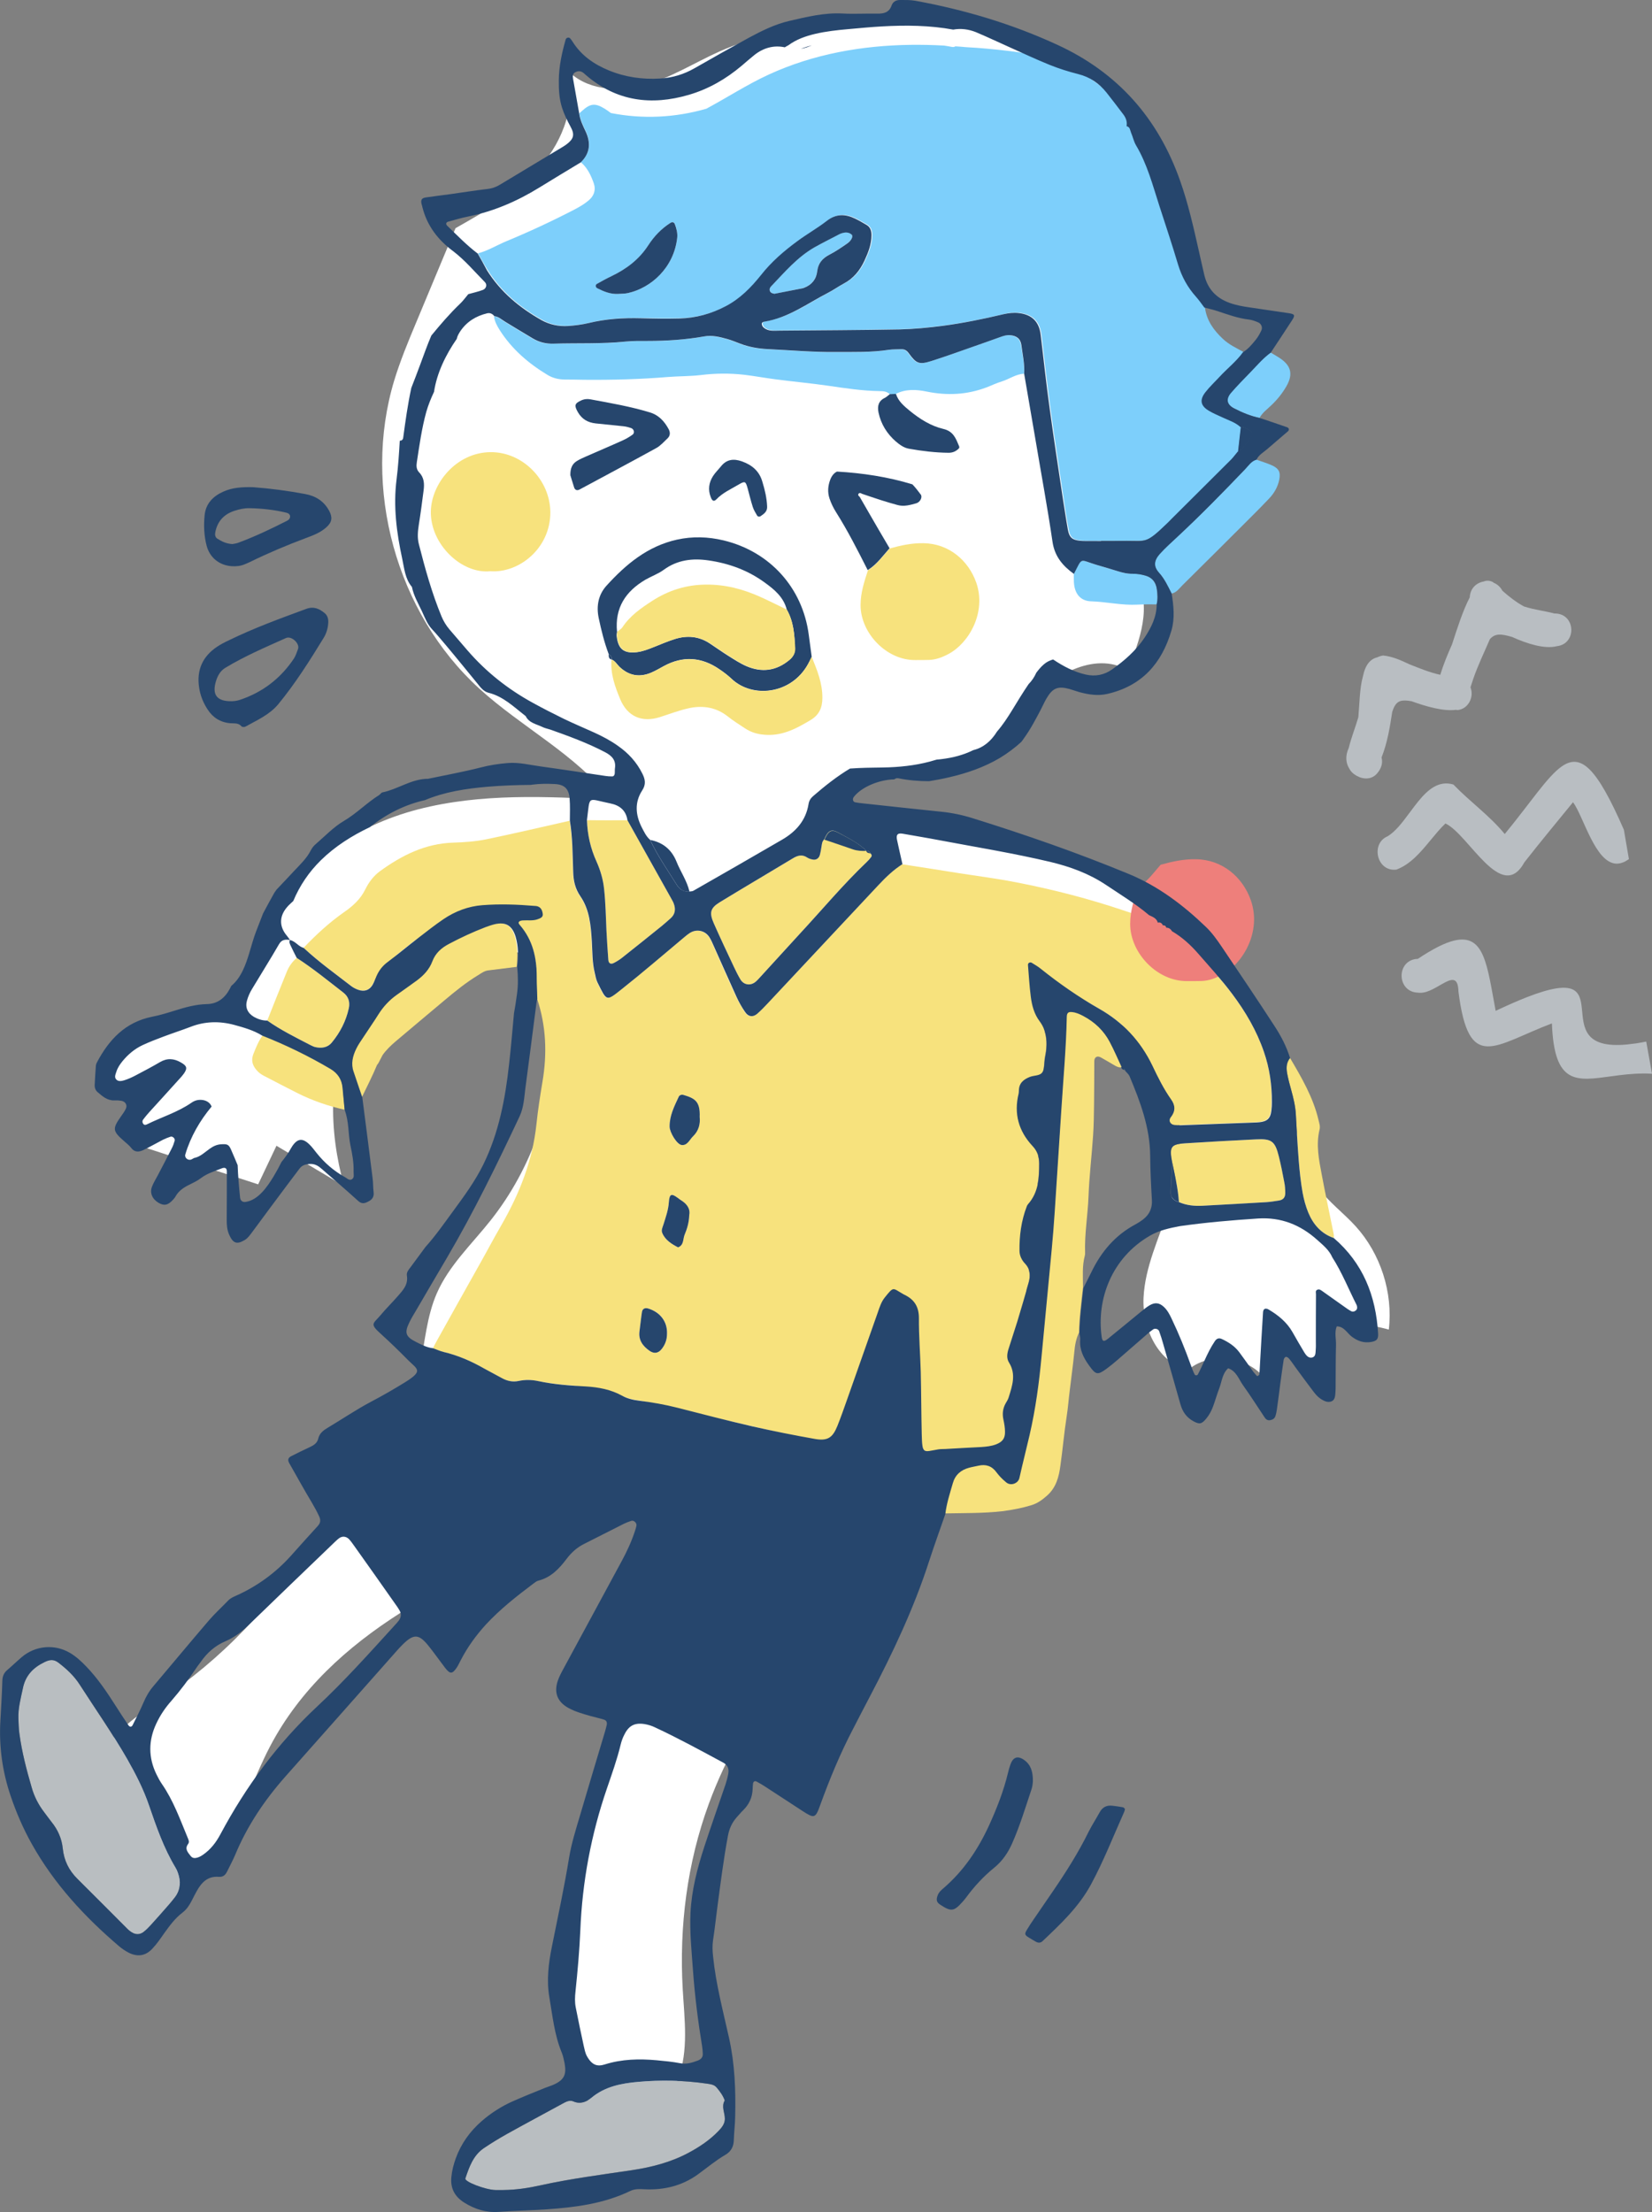 <?xml version="1.0" encoding="utf-8"?>
<!-- Generator: Adobe Illustrator 27.8.1, SVG Export Plug-In . SVG Version: 6.00 Build 0)  -->
<svg version="1.1" id="レイヤー_1" xmlns="http://www.w3.org/2000/svg" xmlns:xlink="http://www.w3.org/1999/xlink" x="0px"
	 y="0px" viewBox="0 0 134.51 180.03" style="enable-background:new 0 0 134.51 180.03;" xml:space="preserve">
<rect x="0" y="0" width="134.51" height="180.03" fill="#808080" stroke="none"/>
<style type="text/css">
	.st0{fill:#FFFFFF;}
	.st1{fill:#B9BEC2;}
	.st2{fill:#26466D;}
	.st3{fill:#F7E27D;}
	.st4{fill:#7DCFFB;}
	.st5{fill:#B9BEC1;}
	.st6{fill:none;}
	.st7{fill:#EE7F7B;}
</style>
<g>
	<path class="st0" d="M58.58,4.19c-2.05,0.92-3.98,2.16-6.15,2.75c-2.17,0.59-4.76,0.38-6.28-1.28c0.84,2.73-0.28,5.76-2.16,7.91
		s-4.41,3.59-6.9,5c-0.75,1.8-1.5,3.59-2.25,5.39c-0.32,0.77-0.64,1.54-0.96,2.3c-0.65,1.55-1.29,3.1-1.78,4.7
		c-2.64,8.75,0.16,18.91,6.91,25.07c3.47,3.17,7.86,5.35,10.75,9.06c-5.26-0.27-10.61-0.54-15.71,0.78s-9.99,4.49-12.06,9.33
		c-0.66,1.54-1.03,3.23-2.02,4.58c-2.86,3.9-9.77,3.6-11.72,8.04c1.01,0.85,2.33,1.33,3.65,1.34c-0.04,1.37-0.38,2.72-0.98,3.95
		c3.37,1.09,6.73,2.18,10.1,3.28c0.5-1.05,0.99-2.09,1.49-3.14c1.84,1.09,3.67,2.19,5.51,3.28c-1.26-4.51-1.37-9.54,0.81-13.68
		s7.04-7.04,11.6-5.97c1.09,0.26,2.15,0.73,2.94,1.52c1.44,1.42,1.79,3.6,1.81,5.62c0.06,5.5-1.82,10.99-5.23,15.3
		c-1.53,1.93-3.39,3.67-4.38,5.93c-0.84,1.92-0.98,4.06-1.4,6.11c-1.06,5.09-3.99,9.78-8.1,12.95c-2.98,5.32-7.17,9.96-12.16,13.46
		c-1.72,1.2-3.56,2.3-4.89,3.92c-2.8,3.41-2.53,8.94,0.58,12.06c2.92,1.16,6.28-0.69,8.16-3.21s2.77-5.63,4.23-8.41
		c4.85-9.23,15.24-13.85,24.87-17.82c2.38-0.98,5.25-1.92,7.37-0.47c2.61,1.79-2.19,9-2.96,12.07c-2.65,10.47-3.45,13.9-6.09,24.36
		c-0.76,3.02,1.43,10.84,4.28,12.08c2.24,0.97,4.88-0.88,5.75-3.16c0.87-2.29,0.52-4.83,0.38-7.27c-0.3-5.12,0.36-10.32,2.13-15.13
		c5.66-15.39,21.89-25.61,25.59-41.58c1.5-6.49,0.74-13.26,0.99-19.92c0.02-0.63,0.07-1.3,0.4-1.84c0.52-0.84,1.61-1.14,2.6-1.16
		c3.5-0.07,6.67,2.57,7.96,5.82c1.29,3.25,0.95,6.96-0.12,10.29c-0.77,2.38-1.91,4.7-2.03,7.21c-0.12,2.5,1.2,5.33,3.64,5.87
		c1.94-1.63,5.31-1.02,6.56,1.18c-0.28-1.09-0.23-2.26,0.14-3.32c1.39,0.38,2.69,1.07,3.78,2c0.11-1.2,0.22-2.39,0.33-3.59
		c1.85-0.18,3.73-0.03,5.52,0.46c0.35-3.02-0.67-6.18-2.72-8.43c-0.96-1.05-2.12-1.91-2.97-3.04c-2-2.66-1.93-6.27-2.68-9.51
		c-2.11-9.08-10.94-15.24-19.96-17.58c-5.56-1.44-11.37-1.79-16.87-3.41c-0.09-1.68,1.72-2.86,3.39-3.07
		c1.67-0.2,3.38,0.2,5.03-0.13c3.08-0.6,5.09-3.46,7.24-5.76c2.14-2.3,5.54-4.3,8.27-2.75c1.02-2.4,2.01-5.25,0.69-7.5
		c-0.79-1.34-2.25-2.14-3.18-3.39c-1.53-2.07-1.3-4.89-1.52-7.46c-0.65-7.63,8.89-27.54,1.54-29.7C88.73,6.3,80.2,1.91,76.21,1.93
		c-1.88,0.01-6.82-0.07-8.65,0.1C64.48,2.32,61.42,2.93,58.58,4.19z"/>
	<g>
		<g>
			<path class="st1" d="M134.29,87.38c0.07,0,0.15,0.01,0.22,0.01l-0.47-2.62l0,0l0,0c-0.16,0.03-0.32,0.06-0.47,0.09
				c-0.01,0-0.02,0-0.02,0c-0.14,0.03-0.28,0.05-0.42,0.07c-0.01,0-0.02,0-0.02,0c-0.23,0.03-0.45,0.06-0.66,0.08
				c-7,0.65,0-7.03-8.16-3.84c-0.71,0.28-1.54,0.64-2.51,1.1c-0.7-3.74-0.91-6.31-3.38-5.72c-0.75,0.18-1.71,0.66-2.96,1.49
				c-0.06,0-0.11,0.01-0.16,0.01c-1.62,0.22-1.53,2.71,0.2,2.74c0.04,0.01,0.09,0.01,0.13,0.01l0,0c1.38,0.06,3.09-2.31,3.14-0.1
				c0.84,6.65,2.89,4.38,7.61,2.59c0.19,5.05,1.99,4.69,4.88,4.3c0.79-0.11,1.67-0.22,2.62-0.22
				C134,87.37,134.14,87.37,134.29,87.38z"/>
			<path class="st1" d="M112.49,61.65L112.49,61.65C112.49,61.65,112.49,61.64,112.49,61.65c0.47-1.19,0.68-2.46,0.87-3.72
				c0.29-0.88,0.63-1.02,1.57-0.86c1.15,0.42,2.6,0.84,3.61,0.7c0.05,0.01,0.09,0.01,0.14,0.02c0.89-0.09,1.36-1.08,1.05-1.85l0,0
				c0.01-0.02,0.01-0.04,0.02-0.06c0.07-0.23,0.14-0.44,0.21-0.64c0.38-1.1,0.89-2.15,1.35-3.22c0.44-0.5,0.93-0.43,1.81-0.18
				c1.18,0.54,2.64,1.01,3.65,0.75c0.78-0.09,1.17-0.7,1.17-1.32c0,0,0,0,0-0.01v-0.01c-0.01-0.67-0.48-1.34-1.38-1.32
				c-0.73-0.2-1.64-0.3-2.47-0.57c-0.63-0.34-1.22-0.8-1.76-1.28c-0.17-0.32-0.42-0.53-0.71-0.65c-0.02-0.02-0.04-0.03-0.05-0.05
				c-0.27-0.14-0.53-0.15-0.77-0.05c-0.58,0.1-1.09,0.54-1.13,1.29c-0.55,1.05-1.02,2.52-1.44,3.82c-0.36,0.81-0.7,1.63-0.96,2.48
				l0,0l0,0c-0.84-0.18-1.69-0.53-2.5-0.85c-0.7-0.33-1.4-0.65-2.16-0.72c-0.17,0.03-0.33,0.08-0.47,0.15
				c-0.55,0.13-0.97,0.58-1.17,1.56c-0.27,0.97-0.27,2.2-0.37,3.31c-0.24,0.83-0.59,1.7-0.78,2.5c-0.31,0.66-0.23,1.25,0.04,1.68
				c0.11,0.22,0.29,0.41,0.55,0.56c0.03,0.02,0.06,0.03,0.09,0.05l0,0c0.55,0.3,1.23,0.28,1.64-0.23
				C112.44,62.59,112.62,62.12,112.49,61.65z"/>
			<path class="st1" d="M116.47,68.39c0.4-0.48,0.79-0.96,1.22-1.37c1.9,0.88,4.57,6.55,6.43,3.16c1.29-1.65,2.63-3.26,3.96-4.89
				c0.87,1.18,1.79,4.91,3.51,5c0.06,0,0.13,0,0.2-0.01s0.13-0.02,0.2-0.04c0.14-0.04,0.28-0.09,0.42-0.18
				c0.07-0.04,0.15-0.09,0.22-0.14l-0.41-2.39c-2.24-5.13-3.51-6.22-5.05-5.16c-1.19,0.83-2.55,2.96-4.65,5.51
				c-1.24-1.51-2.86-2.65-4.18-4.03c-1.18-0.35-2.06,0.39-2.86,1.37c-0.21,0.26-0.42,0.54-0.63,0.82c-0.05,0.07-0.1,0.13-0.15,0.2
				c-0.54,0.73-1.08,1.43-1.71,1.82c-1.4,0.58-0.9,2.85,0.64,2.72c0.03,0,0.05,0,0.08-0.01C114.85,70.34,115.67,69.36,116.47,68.39z
				"/>
		</g>
		<g>
			<path class="st2" d="M65.71,3.8c-0.17,0.05-0.33,0.11-0.5,0.17c0.28-0.04,0.54-0.13,0.82-0.25c0.02-0.01,0.05-0.02,0.07-0.03
				C65.97,3.73,65.84,3.76,65.71,3.8z"/>
			<path class="st3" d="M76.94,123.17c0.1-0.86,0.37-1.68,0.61-2.51c0.19-0.68,0.65-1.08,1.31-1.26c0.25-0.07,0.51-0.11,0.77-0.17
				c0.61-0.14,1.1,0.02,1.48,0.54c0.22,0.3,0.49,0.57,0.78,0.81c0.36,0.32,0.97,0.11,1.08-0.34c0.26-1.17,0.56-2.33,0.83-3.5
				c0.49-2.12,0.78-4.28,0.98-6.45c0.27-2.88,0.55-5.75,0.82-8.63c0.1-1.05,0.18-2.09,0.25-3.14c0.18-2.77,0.36-5.54,0.54-8.31
				c0.16-2.51,0.39-5.01,0.44-7.53c0.01-0.3,0.13-0.4,0.41-0.37c0.35,0.03,0.65,0.17,0.95,0.33c0.92,0.49,1.65,1.18,2.14,2.1
				c0.37,0.69,0.67,1.41,1,2.12c-0.24,0.05-0.44-0.07-0.63-0.18c-0.36-0.21-0.71-0.42-1.07-0.62c-0.29-0.16-0.53-0.03-0.53,0.31
				c-0.01,1.16,0,2.33-0.02,3.49c-0.01,0.86-0.02,1.73-0.08,2.59c-0.11,1.64-0.31,3.28-0.37,4.92c-0.06,1.54-0.33,3.06-0.28,4.6
				c0,0.07,0,0.15-0.02,0.22c-0.23,0.85-0.15,1.71-0.15,2.58c-0.13,1.22-0.3,2.44-0.32,3.68c-0.25,0.51-0.34,1.05-0.39,1.62
				c-0.1,1.04-0.25,2.07-0.37,3.11c-0.09,0.7-0.14,1.41-0.25,2.11c-0.21,1.33-0.32,2.67-0.51,4c-0.12,0.9-0.34,1.76-1.06,2.41
				c-0.4,0.36-0.81,0.66-1.32,0.81c-0.75,0.23-1.51,0.37-2.3,0.48C80.07,123.17,78.51,123.14,76.94,123.17z"/>
			<path class="st3" d="M41.92,76.22c-0.27-0.91-0.8-1.22-1.7-1.01c-0.25,0.06-0.5,0.15-0.75,0.24c-0.03,0.01-0.05,0.02-0.07,0.03
				c-1.66,0.37-3.18,1.4-4.53,2.38c-1.36,0.98-2.62,2.08-3.78,3.3c-0.12,0.08-0.23,0.19-0.32,0.34c-0.13,0.15-0.21,0.31-0.25,0.47
				c-0.57,1.1-1.14,2.19-1.71,3.29c-0.15,0.29-0.17,0.58-0.11,0.83c-0.08,0.36-0.08,0.73,0.05,1.12c0.24,0.7,0.47,1.4,0.71,2.1
				c0.42-0.88,0.87-1.74,1.24-2.64c0,0,0-0.01,0.01-0.01c0.05-0.06,0.1-0.13,0.14-0.21c0.1-0.19,0.2-0.39,0.3-0.58
				c0.3-0.42,0.66-0.77,1.06-1.11c1.32-1.11,2.63-2.22,3.95-3.32c0.89-0.75,1.79-1.48,2.78-2.08c0.26-0.16,0.5-0.34,0.8-0.38
				c0.78-0.1,1.55-0.19,2.33-0.29C42.15,77.85,42.16,77.02,41.92,76.22z"/>
			<path class="st2" d="M26.73,50.64c-0.02,0.46-0.14,0.89-0.38,1.28c-1.14,1.86-2.3,3.7-3.69,5.39c-0.71,0.86-1.73,1.3-2.68,1.83
				c-0.08,0.04-0.26,0.04-0.31-0.02c-0.26-0.31-0.61-0.23-0.93-0.26c-0.8-0.07-1.42-0.46-1.85-1.14c-0.35-0.54-0.59-1.14-0.68-1.78
				c-0.21-1.4,0.28-2.51,1.46-3.3c0.31-0.21,0.65-0.38,0.99-0.54c2.03-0.99,4.14-1.76,6.26-2.54c0.64-0.24,1.09-0.01,1.54,0.36
				C26.66,50.1,26.74,50.36,26.73,50.64z M18.9,57.07c0.08-0.01,0.19-0.01,0.3-0.03s0.22-0.04,0.33-0.08
				c1.84-0.61,3.3-1.73,4.38-3.33c0.16-0.24,0.26-0.54,0.36-0.82c0.15-0.43-0.53-1.09-0.99-0.88c-1.67,0.75-3.36,1.47-4.93,2.42
				c-0.41,0.25-0.62,0.63-0.76,1.07C17.24,56.55,17.66,57.1,18.9,57.07z"/>
			<path class="st4" d="M95.39,48.31c-0.3-0.59-0.57-1.19-1.03-1.7c-0.46-0.51-0.41-0.99,0.06-1.52c0.45-0.5,0.96-0.95,1.45-1.41
				c1.9-1.77,3.71-3.62,5.5-5.49c0.28-0.29,0.5-0.66,0.93-0.78c0.42,0.15,0.85,0.28,1.26,0.46c0.57,0.26,0.72,0.56,0.6,1.17
				c-0.12,0.6-0.42,1.11-0.84,1.55c-0.49,0.51-0.98,1.02-1.49,1.52c-1.85,1.85-3.7,3.69-5.56,5.53C96,47.91,95.79,48.23,95.39,48.31
				z"/>
			<path class="st2" d="M20.6,39.65c1.37,0.1,2.82,0.29,4.26,0.56c0.86,0.16,1.53,0.59,1.95,1.38c0.28,0.53,0.22,0.91-0.22,1.31
				c-0.48,0.44-1.08,0.67-1.68,0.89c-1.55,0.58-3.07,1.22-4.56,1.95c-0.14,0.07-0.27,0.12-0.41,0.18c-0.35,0.15-0.72,0.19-1.1,0.16
				c-1-0.08-1.77-0.71-2.02-1.68c-0.21-0.81-0.24-1.64-0.16-2.46c0.09-0.95,0.69-1.56,1.53-1.93C18.92,39.68,19.7,39.63,20.6,39.65z
				 M18.92,44.28c0.1-0.02,0.29-0.04,0.46-0.1c1.38-0.51,2.7-1.14,4-1.8c0.15-0.07,0.24-0.2,0.24-0.35c0-0.16-0.13-0.26-0.29-0.3
				c-0.99-0.24-2-0.35-3.01-0.37c-0.4-0.01-0.83,0.08-1.22,0.21c-0.85,0.27-1.4,0.85-1.57,1.75c-0.04,0.19-0.02,0.38,0.15,0.51
				C18.04,44.06,18.41,44.25,18.92,44.28z"/>
			<path class="st2" d="M84.1,144.98c-0.01,0.09-0.02,0.36-0.1,0.61c-0.5,1.49-0.95,3-1.59,4.44c-0.34,0.77-0.8,1.44-1.45,1.97
				c-0.88,0.71-1.64,1.54-2.31,2.45c-0.09,0.12-0.19,0.24-0.29,0.35c-0.69,0.77-0.92,0.8-1.8,0.22c-0.31-0.2-0.35-0.4-0.21-0.77
				c0.1-0.26,0.3-0.43,0.5-0.6c1.62-1.4,2.78-3.13,3.67-5.06c0.64-1.4,1.2-2.83,1.56-4.33c0.05-0.22,0.12-0.44,0.19-0.65
				c0.22-0.61,0.59-0.74,1.12-0.37C83.93,143.63,84.11,144.18,84.1,144.98z"/>
			<path class="st2" d="M91.6,147.23c-0.02,0.07-0.03,0.15-0.06,0.22c-0.89,1.99-1.68,4.02-2.72,5.94c-0.99,1.82-2.47,3.21-3.94,4.6
				c-0.15,0.14-0.33,0.15-0.52,0.05c-0.19-0.11-0.39-0.22-0.58-0.34c-0.35-0.22-0.37-0.29-0.18-0.62c0.17-0.29,0.36-0.57,0.55-0.85
				c0.53-0.78,1.06-1.55,1.59-2.32c1.06-1.55,2.07-3.14,2.9-4.83c0.27-0.54,0.6-1.04,0.89-1.57c0.22-0.41,0.55-0.6,1.02-0.55
				c0.3,0.03,0.6,0.08,0.89,0.13C91.5,147.1,91.55,147.18,91.6,147.23z"/>
			<path class="st3" d="M108.6,100.76c-1.03-0.36-1.68-1.11-2.08-2.08c-0.21-0.51-0.36-1.07-0.46-1.62
				c-0.15-0.85-0.24-1.71-0.31-2.56c-0.1-1.27-0.17-2.54-0.24-3.82c-0.04-0.68-0.2-1.33-0.38-1.98c-0.11-0.4-0.22-0.8-0.3-1.2
				c-0.1-0.48-0.14-0.97,0.21-1.39c0.95,1.61,1.89,3.22,2.32,5.06c0.06,0.25,0.15,0.5,0.08,0.77c-0.3,1.24-0.05,2.45,0.18,3.66
				c0.3,1.61,0.65,3.22,0.97,4.82C108.62,100.53,108.6,100.65,108.6,100.76z"/>
			<path class="st4" d="M102.56,34.01c-0.74-0.15-1.43-0.44-2.09-0.78c-0.6-0.31-0.69-0.76-0.25-1.27c0.49-0.57,1.02-1.1,1.54-1.64
				c0.55-0.56,1.05-1.17,1.69-1.63c0.22,0.13,0.45,0.26,0.67,0.4c1.01,0.64,1.2,1.35,0.61,2.37c-0.32,0.55-0.72,1.05-1.18,1.49
				C103.21,33.29,102.79,33.57,102.56,34.01z"/>
			<path class="st3" d="M102.91,85.61c-0.59-1.73-1.5-3.27-2.59-4.72c-0.86-1.15-1.82-2.2-2.76-3.27c-0.62-0.72-1.31-1.34-2.13-1.82
				c-0.22,0-0.41-0.03-0.47-0.29l0,0c-0.14,0.01-0.23-0.05-0.26-0.19v0.03c-0.2,0-0.38-0.03-0.47-0.24h0.03
				c-0.33,0.04-0.56-0.12-0.73-0.38c-0.64-0.2-1.29-0.37-1.92-0.59c-2.9-0.98-5.86-1.75-8.87-2.33c-1.57-0.31-3.16-0.51-4.75-0.76
				c-1.51-0.24-3.02-0.48-4.53-0.71c-0.74,0.47-1.35,1.06-1.95,1.7c-3,3.21-6,6.42-9.01,9.62c-0.28,0.3-0.57,0.6-0.88,0.87
				c-0.34,0.29-0.7,0.24-0.96-0.14c-0.27-0.4-0.51-0.83-0.72-1.27c-0.63-1.36-1.23-2.74-1.84-4.11c-0.11-0.24-0.21-0.49-0.35-0.71
				c-0.36-0.58-1.1-0.72-1.66-0.32c-0.18,0.13-0.35,0.28-0.53,0.42c-1.65,1.37-3.26,2.77-4.94,4.1c-1.32,1.04-1.23,1.01-2-0.55
				c-0.11-0.23-0.15-0.5-0.21-0.75c-0.21-0.85-0.19-1.71-0.24-2.57c-0.08-1.28-0.18-2.58-0.93-3.67c-0.44-0.63-0.56-1.28-0.59-2.01
				c-0.04-1.39-0.03-2.78-0.27-4.15c-2.26,0.51-4.52,1.04-6.79,1.51c-0.88,0.18-1.78,0.24-2.68,0.27c-2.28,0.07-4.19,1.03-5.98,2.33
				c-0.52,0.38-0.91,0.91-1.19,1.48c-0.4,0.81-1.02,1.36-1.74,1.86c-1.2,0.84-2.27,1.83-3.28,2.89c1.21,1.13,2.56,2.08,3.86,3.1
				c0.17,0.14,0.38,0.24,0.59,0.31c0.49,0.17,0.9,0.03,1.16-0.41c0.06-0.1,0.11-0.21,0.16-0.33c0.16-0.09,0.31-0.22,0.43-0.41
				c0.41-0.65,0.9-1.23,1.45-1.74c0.46-0.36,0.91-0.73,1.37-1.09c0.57-0.39,1.16-0.73,1.78-1.05c1.41-0.71,3-1.39,4.59-1.42
				c0.79,0.13,1.55,0.43,2.17,0.88c-0.01,0.01-0.02,0.01-0.03,0.02c-0.09,0.1,0,0.21,0.07,0.29c1.04,1.21,1.36,2.64,1.36,4.19
				c0,0.6,0.03,1.2,0.05,1.8c0.74,2.21,0.83,4.47,0.44,6.76c-0.19,1.14-0.37,2.29-0.49,3.44c-0.31,2.97-1.38,5.66-2.85,8.22
				c-0.64,1.1-1.23,2.23-1.86,3.34c-1.12,2-2.24,3.99-3.35,5.99c-0.13,0.23-0.25,0.46-0.37,0.7c0.28,0.1,0.55,0.24,0.84,0.3
				c1.18,0.27,2.28,0.76,3.33,1.36c0.46,0.26,0.93,0.49,1.39,0.75c0.44,0.25,0.9,0.35,1.41,0.25c0.52-0.11,1.05-0.1,1.57,0.01
				c1,0.21,2.01,0.31,3.02,0.38c1.36,0.26,2.71,0.59,4.06,0.91c0.36,0.16,0.75,0.24,1.16,0.29c0.06,0.01,0.12,0.02,0.19,0.03
				c0.12,0.03,0.24,0.06,0.36,0.08c3.88,0.89,7.76,1.78,11.63,2.67c0.99,0.23,1.98,0.45,2.97,0.68c0.62,0.14,1.38,0.43,2.02,0.21
				c1.32-0.45,1.92-2.77,2.45-3.9c0.48-1.05,0.95-2.1,1.4-3.16c0.39,0.11,0.83,0.15,1.27,0.11c0.02,0.16,0.03,0.31,0.05,0.45
				c0.17,1.19,0.25,2.39,0.28,3.59c0.02,0.88-0.24,2.06,0.31,2.82c0.05,0.07,0.11,0.13,0.16,0.19c0.07,0.34,0.22,0.39,0.56,0.34
				c0.6,0.21,1.35,0.11,1.97,0.11c1.04,0,2.31,0.2,3.33-0.07c0.92-0.24,1.23-1,1.42-1.84c0.38-1.66,0.49-3.37,0.53-5.08
				c0.17-1.32,0.27-2.64,0.41-3.95c0.08-0.78,0.17-1.56,0.25-2.34c0.05-0.17,0.1-0.34,0.15-0.51c0.11-0.37,0.13-0.73,0.02-1.06
				c0.17-1.58,0.33-3.16,0.5-4.74c0.08-0.59,0.17-1.17,0.25-1.76c0.03-0.19,0.01-0.36-0.03-0.51c0.11-0.53,0.12-1.08,0.12-1.64
				c0-0.21-0.02-0.41-0.08-0.6c0.08-0.95,0.15-1.9,0.22-2.85c0.1-1.45,0.18-2.9,0.24-4.35c0.05-0.24,0.04-0.52,0.08-0.77
				c0.04-0.26,0.1-0.52,0.12-0.78c0.04-0.49,0.01-0.97-0.13-1.42c0.01-0.99,0.08-2.02,0.54-2.84c0.74-0.16,1.9,0.12,2.93,0.43
				c0.32,0.2,0.64,0.39,0.96,0.57c1.93,1.09,3.36,2.62,4.32,4.62c0.45,0.95,0.92,1.89,1.53,2.76c0.34,0.48,0.37,0.95-0.03,1.44
				c-0.22,0.27-0.03,0.6,0.3,0.64c0.19,0.02,0.38,0.02,0.56,0.01c2.07-0.07,4.13-0.15,6.2-0.23c0.04,0,0.08,0,0.11-0.01
				c0.68-0.06,0.95-0.31,1.02-0.96c0.03-0.22,0.03-0.45,0.04-0.68C103.57,88.3,103.37,86.94,102.91,85.61z M53.87,109.8
				c-0.28,0.35-0.62,0.39-0.98,0.14c-0.56-0.39-0.92-0.88-0.82-1.6c0.07-0.52,0.12-1.04,0.2-1.56c0.04-0.26,0.23-0.36,0.49-0.29
				c1.01,0.29,1.59,1.07,1.56,2.06C54.32,109.03,54.16,109.44,53.87,109.8z M56.12,98.9c-0.02,0.61-0.18,1.12-0.38,1.6
				c-0.14,0.35-0.05,0.84-0.53,1.02c-0.53-0.28-1.05-0.59-1.29-1.18c-0.09-0.22,0.02-0.44,0.09-0.65c0.19-0.61,0.41-1.21,0.45-1.85
				c0.05-0.72,0.24-0.7,0.72-0.35c0.12,0.09,0.24,0.18,0.37,0.26C55.98,98.04,56.22,98.44,56.12,98.9z M56.43,92.48
				c-0.28,0.27-0.46,0.76-0.92,0.71c-0.4-0.04-0.98-1.02-0.99-1.49c-0.01-0.89,0.38-1.66,0.74-2.43c0.06-0.14,0.22-0.2,0.38-0.16
				c0.94,0.28,1.38,0.52,1.33,1.8C57.03,91.47,56.89,92.03,56.43,92.48z"/>
			<path class="st3" d="M70.54,69.24c0.15,0.01,0.27,0.06,0.33,0.21c0.1,0.08,0.14,0.19,0.07,0.29c-0.11,0.15-0.23,0.29-0.37,0.42
				C68.64,72,66.93,74.05,65.12,76c-1.07,1.16-2.12,2.33-3.19,3.49c-0.13,0.14-0.25,0.28-0.39,0.4c-0.41,0.36-0.97,0.29-1.25-0.17
				c-0.19-0.32-0.36-0.66-0.52-1c-0.56-1.19-1.12-2.37-1.65-3.57c-0.38-0.86-0.29-1.24,0.47-1.71c1.98-1.21,3.99-2.39,5.98-3.59
				c0.38-0.23,0.75-0.33,1.15-0.06c0.12,0.08,0.27,0.13,0.42,0.16c0.28,0.07,0.52-0.06,0.61-0.35c0.07-0.25,0.11-0.51,0.15-0.77
				c0.03-0.19,0.05-0.37,0.21-0.51c0.31-0.71,0.56-0.87,1.12-0.57C69.05,68.2,69.88,68.6,70.54,69.24z"/>
			<path class="st4" d="M98.46,33.41c-0.66-0.41-0.75-0.88-0.27-1.49c0.34-0.44,0.76-0.83,1.14-1.24c0.63-0.69,1.38-1.26,1.93-2.03
				c-0.59-0.32-1.19-0.6-1.69-1.07c-0.76-0.71-1.33-1.51-1.46-2.56c-0.23-0.29-0.43-0.61-0.68-0.88c-0.34-0.38-0.63-0.78-0.86-1.2
				c-0.54-3.06-0.62-6.2-1.99-9.08c-0.2-0.42-0.42-0.82-0.66-1.22c-0.01-0.1-0.03-0.21-0.08-0.33c-0.46-1.21-1.17-2.2-2.06-3.06
				c-0.29-0.38-0.59-0.73-0.9-1.06c-0.96-1.05-2.12-1.9-3.39-2.53c-1.57-0.98-3.5-1.28-5.34-1.51c-1.16-0.14-2.32-0.25-3.48-0.31
				c-0.29-0.03-0.59-0.05-0.88-0.07c-0.07,0.05-0.16,0.07-0.27,0.05c-0.22-0.04-0.44-0.08-0.65-0.11c-0.9-0.05-1.81-0.07-2.71-0.06
				C70.18,3.7,66.22,4.4,62.59,6.07c-1.72,0.79-3.37,1.86-5.08,2.78c-2.55,0.73-5.16,0.86-7.77,0.35c-0.17-0.13-0.34-0.25-0.52-0.36
				c-0.78-0.48-1.17-0.42-1.88,0.23c-0.06,0.05-0.11,0.1-0.17,0.15c0.07,0.52,0.3,0.99,0.52,1.45c0.44,0.95,0.37,1.79-0.4,2.53
				c0.53,0.45,0.82,1.05,1.05,1.7c0.2,0.57,0.02,1.05-0.41,1.41c-0.34,0.29-0.73,0.52-1.13,0.73c-1.83,0.95-3.7,1.82-5.61,2.61
				c-0.76,0.32-1.47,0.76-2.27,0.97c0.26,0.45,0.51,0.92,0.79,1.36c1.1,1.77,2.65,3.05,4.45,4.06c0.67,0.38,1.41,0.52,2.17,0.47
				c0.56-0.04,1.13-0.11,1.67-0.24c1.4-0.34,2.82-0.42,4.25-0.39c1.05,0.03,2.1,0.05,3.15,0.02c1.33-0.04,2.59-0.38,3.77-1.01
				c1.16-0.61,2.05-1.52,2.85-2.52c0.85-1.07,1.86-1.96,2.96-2.76c0.79-0.58,1.64-1.06,2.41-1.66c0.76-0.59,1.51-0.56,2.31-0.17
				c0.3,0.15,0.59,0.32,0.89,0.49c0.33,0.19,0.43,0.49,0.43,0.85c0,0.74-0.26,1.39-0.56,2.05c-0.37,0.81-0.9,1.47-1.7,1.89
				c-0.43,0.23-0.83,0.52-1.26,0.74c-1.69,0.88-3.25,2.05-5.2,2.36c-0.11,0.02-0.23,0.07-0.21,0.2c0.01,0.1,0.08,0.21,0.15,0.28
				c0.38,0.32,0.85,0.25,1.29,0.25c3.27-0.02,6.54-0.03,9.8-0.1c1.16-0.02,2.32-0.14,3.48-0.29c1.67-0.22,3.33-0.56,4.97-0.95
				c0.41-0.1,0.82-0.14,1.23-0.09c1.09,0.12,1.66,0.72,1.79,1.8c0.23,1.98,0.45,3.95,0.72,5.92c0.33,2.42,0.7,4.83,1.06,7.24
				c0.13,0.89,0.26,1.78,0.43,2.67c0.12,0.64,0.34,0.83,0.97,0.9c0.19,0.02,0.38,0.02,0.56,0.02c1.05,0,2.1,0.02,3.15,0
				c1.68-0.02,1.64,0.26,3.36-1.4c0.14-0.13,0.27-0.27,0.4-0.4c1.62-1.62,3.25-3.23,4.87-4.85c0.18-0.18,0.34-0.4,0.5-0.6
				c0.08-0.68,0.15-1.35,0.23-2.03c-0.39-0.37-0.9-0.52-1.37-0.74C99.26,33.81,98.84,33.65,98.46,33.41z M55.14,19.35
				c-0.27,2.44-2.13,4.08-4,4.5c-0.25,0.06-0.52,0.05-0.78,0.07c-0.63,0.04-1.18-0.19-1.72-0.46c-0.15-0.08-0.17-0.28-0.02-0.36
				c0.39-0.22,0.79-0.44,1.19-0.63c1.21-0.58,2.24-1.36,2.98-2.5c0.47-0.73,1.07-1.36,1.81-1.83c0.15-0.1,0.3-0.06,0.36,0.11
				C55.08,18.61,55.18,18.97,55.14,19.35z"/>
			<path class="st5" d="M1.49,139.86c-0.03-0.84,0.19-1.63,0.36-2.44c0.21-1.06,0.84-1.71,1.78-2.16c0.42-0.2,0.74-0.24,1.13,0.06
				c0.66,0.51,1.25,1.05,1.71,1.76c1.3,2.02,2.68,3.99,3.88,6.08c0.69,1.21,1.32,2.44,1.77,3.76c0.6,1.74,1.2,3.48,2.16,5.07
				c0.08,0.13,0.14,0.27,0.19,0.41c0.26,0.71,0.25,1.4-0.23,2.02c-0.16,0.21-0.33,0.41-0.5,0.61c-0.47,0.54-0.94,1.07-1.42,1.6
				c-0.2,0.22-0.41,0.44-0.65,0.62c-0.3,0.22-0.64,0.21-0.95,0.01c-0.16-0.1-0.3-0.22-0.43-0.36c-1.33-1.33-2.65-2.66-3.98-3.98
				c-0.7-0.69-1.1-1.5-1.2-2.48c-0.08-0.8-0.4-1.52-0.91-2.15c-0.21-0.26-0.4-0.54-0.61-0.81c-0.46-0.6-0.8-1.26-1.01-2
				c-0.42-1.44-0.8-2.89-1-4.38C1.52,140.69,1.52,140.27,1.49,139.86z"/>
			<path class="st4" d="M83.38,30.42c-0.66,0.02-1.19,0.43-1.8,0.62c-0.43,0.13-0.84,0.33-1.26,0.49c-1.59,0.6-3.19,0.68-4.86,0.34
				c-0.83-0.17-1.71-0.23-2.52,0.19c-0.17,0.01-0.33,0.01-0.5,0.02c-0.23-0.23-0.53-0.25-0.84-0.25c-1.39-0.02-2.75-0.23-4.13-0.43
				c-1.44-0.21-2.9-0.34-4.34-0.53c-0.85-0.11-1.7-0.27-2.55-0.37c-1.16-0.13-2.33-0.12-3.48,0.02c-0.9,0.11-1.79,0.09-2.69,0.16
				c-2.28,0.19-4.56,0.25-6.85,0.23c-0.52-0.01-1.05-0.02-1.57-0.02c-0.5,0-0.98-0.12-1.4-0.37c-1.56-0.94-2.91-2.1-3.9-3.65
				c-0.22-0.35-0.42-0.71-0.47-1.13c0.36,0.04,0.6,0.29,0.89,0.46c0.74,0.45,1.48,0.9,2.22,1.34c0.53,0.32,1.09,0.46,1.72,0.44
				c1.95-0.06,3.9,0.03,5.85-0.17c0.6-0.06,1.2-0.05,1.8-0.05c1.54,0,3.08-0.1,4.6-0.37c0.65-0.12,1.27,0.04,1.88,0.21
				c0.36,0.1,0.71,0.25,1.06,0.38c0.71,0.27,1.44,0.4,2.2,0.44c1.87,0.09,3.74,0.26,5.62,0.24c1.43-0.01,2.85,0.04,4.27-0.18
				c0.33-0.05,0.67-0.03,1.01-0.05c0.29-0.01,0.47,0.11,0.64,0.35c0.6,0.83,0.84,0.92,1.8,0.62c1.14-0.36,2.27-0.77,3.41-1.17
				c0.74-0.26,1.49-0.52,2.23-0.79c0.25-0.09,0.5-0.17,0.77-0.15c0.53,0.03,0.87,0.28,0.94,0.79
				C83.25,28.85,83.43,29.62,83.38,30.42z"/>
			<path class="st5" d="M41,178.24c-0.23,0-0.45,0.01-0.68,0c-0.83-0.03-2.51-0.68-2.43-0.94c0.31-0.92,0.63-1.86,1.48-2.45
				c0.62-0.42,1.26-0.81,1.92-1.18c1.51-0.84,3.03-1.65,4.55-2.48c0.27-0.15,0.56-0.29,0.85-0.16c0.57,0.25,1.07,0.03,1.47-0.3
				c1.1-0.92,2.44-1.17,3.77-1.29c1.87-0.17,3.75-0.13,5.62,0.14c0.3,0.04,0.6,0.06,0.81,0.32c0.27,0.32,0.51,0.65,0.65,1.04
				c-0.3,0.51,0.02,1.01,0.01,1.52c-0.01,0.4-0.26,0.7-0.52,0.97c-0.71,0.74-1.55,1.3-2.45,1.78c-1.44,0.77-3.01,1.17-4.61,1.41
				c-2.48,0.37-4.98,0.69-7.43,1.23C43.02,178.07,42.01,178.23,41,178.24z"/>
			<path class="st3" d="M51.09,66.76c1.19,2.13,2.38,4.25,3.57,6.38c0.07,0.13,0.15,0.26,0.2,0.4c0.17,0.46,0.12,0.88-0.28,1.22
				c-0.23,0.2-0.45,0.4-0.68,0.59c-1.08,0.87-2.16,1.74-3.25,2.6c-0.2,0.16-0.43,0.3-0.66,0.42c-0.26,0.14-0.44,0.04-0.46-0.26
				c-0.06-0.79-0.11-1.57-0.15-2.36c-0.05-1.12-0.07-2.25-0.19-3.37c-0.08-0.8-0.3-1.54-0.62-2.26c-0.49-1.07-0.74-2.19-0.78-3.37
				C48.88,66.77,49.99,66.76,51.09,66.76z"/>
			<path class="st3" d="M95.45,94.63c-0.25-1.3-0.13-1.51,1.09-1.58c1.9-0.12,3.81-0.23,5.72-0.32c1.29-0.06,1.57,0.16,1.88,1.4
				c0.17,0.69,0.31,1.39,0.44,2.09c0.06,0.29,0.08,0.59,0.08,0.89c0,0.35-0.18,0.55-0.53,0.6c-0.33,0.05-0.67,0.11-1,0.13
				c-1.72,0.1-3.44,0.2-5.16,0.29c-0.68,0.04-1.35-0.02-1.98-0.3C95.92,96.74,95.67,95.69,95.45,94.63z"/>
			<path class="st3" d="M24.16,77.96c1.32,0.85,2.54,1.85,3.78,2.81c0.45,0.34,0.57,0.8,0.46,1.3c-0.23,1.04-0.71,1.97-1.39,2.79
				c-0.33,0.4-0.83,0.48-1.34,0.36c-0.14-0.03-0.28-0.11-0.41-0.17c-1.19-0.62-2.4-1.21-3.5-1.99c0.52-1.31,1.04-2.62,1.57-3.92
				C23.51,78.67,23.79,78.28,24.16,77.96z"/>
			<path class="st3" d="M28.07,90.32c-1.35-0.3-2.65-0.75-3.88-1.37c-0.86-0.44-1.73-0.88-2.58-1.33c-0.2-0.1-0.4-0.21-0.56-0.36
				c-0.43-0.41-0.66-0.87-0.41-1.5c0.21-0.52,0.41-1.03,0.74-1.49c1.92,0.76,3.77,1.66,5.55,2.71c0.6,0.36,0.92,0.86,0.98,1.54
				C27.95,89.13,28.01,89.72,28.07,90.32z"/>
			<path class="st4" d="M94.18,49.19c-0.52,0-1.04-0.01-1.56,0.02c-1.27,0.07-2.51-0.23-3.77-0.27c-0.81-0.02-1.28-0.53-1.39-1.34
				c-0.04-0.29-0.02-0.59-0.03-0.89c0.72-1.38,0.42-1.17,1.8-0.75c0.57,0.17,1.14,0.33,1.71,0.51c0.43,0.14,0.86,0.24,1.31,0.23
				c0.34-0.01,0.66,0.05,0.99,0.14c0.58,0.16,0.87,0.55,0.95,1.12C94.25,48.37,94.27,48.78,94.18,49.19z"/>
			<path class="st4" d="M63.07,23.91c-0.16-0.03-0.3-0.06-0.37-0.22s-0.01-0.3,0.1-0.41c1.09-1.14,2.11-2.35,3.5-3.15
				c0.65-0.37,1.33-0.7,1.99-1.05c0.07-0.03,0.13-0.07,0.2-0.09c0.3-0.1,0.59-0.13,0.85,0.09c0.15,0.13-0.01,0.49-0.36,0.73
				c-0.46,0.32-0.93,0.64-1.43,0.9c-0.58,0.3-0.93,0.69-1.01,1.36c-0.07,0.64-0.44,1.1-1.06,1.34c-0.07,0.03-0.14,0.05-0.22,0.06
				C64.53,23.63,63.8,23.77,63.07,23.91z"/>
			<path class="st6" d="M51.09,66.76c-1.1,0-2.21,0.01-3.31,0.01c0.28-2.09-0.02-1.76,1.92-1.38
				C50.45,65.54,50.97,65.95,51.09,66.76z"/>
			<path class="st2" d="M52.94,68.36c1.03,0.2,1.74,0.78,2.14,1.76c0.33,0.83,0.86,1.57,1.06,2.45c-0.46,0.03-0.79-0.17-1.03-0.55
				C54.36,70.81,53.54,69.65,52.94,68.36z"/>
			<path class="st2" d="M70.55,69.25c-0.37,0.02-0.74,0-1.1-0.12c-0.77-0.27-1.55-0.53-2.32-0.79c0.31-0.71,0.56-0.87,1.12-0.57
				C69.06,68.2,69.89,68.6,70.55,69.25z"/>
			<path class="st2" d="M100.8,36.78c0.08-0.68,0.15-1.35,0.23-2.03c0.11,0.02,0.23,0.01,0.33,0.06c0.76,0.35,0.79,0.44,0.28,1.1
				C101.4,36.23,101.17,36.58,100.8,36.78z"/>
			<path class="st2" d="M95.45,94.63c0.22,1.06,0.47,2.11,0.54,3.2c-0.44-0.12-0.7-0.38-0.66-0.88
				C95.38,96.18,95.41,95.4,95.45,94.63z"/>
			<path class="st2" d="M93.53,74.72c0.01-0.08,0.01-0.16,0.02-0.24c0.29,0.15,0.62,0.25,0.72,0.62
				C93.93,75.13,93.71,74.98,93.53,74.72z"/>
			<path class="st2" d="M70.87,69.45c-0.15-0.02-0.3-0.03-0.34-0.21C70.69,69.25,70.81,69.3,70.87,69.45z"/>
			<path class="st2" d="M94.7,75.34c-0.2,0-0.38-0.03-0.47-0.24C94.47,75.02,94.6,75.14,94.7,75.34z"/>
			<path class="st2" d="M95.43,75.79c-0.22,0-0.41-0.03-0.47-0.29C95.17,75.5,95.32,75.61,95.43,75.79z"/>
			<path class="st2" d="M91.57,87.09c-0.15-0.03-0.26-0.09-0.28-0.26C91.47,86.83,91.53,86.95,91.57,87.09z"/>
			<path class="st2" d="M94.96,75.5c-0.14,0.01-0.23-0.05-0.26-0.19C94.84,75.3,94.93,75.36,94.96,75.5z"/>
			<path class="st6" d="M18.92,44.28c-0.52-0.03-0.88-0.22-1.22-0.46c-0.18-0.12-0.19-0.32-0.15-0.51c0.17-0.9,0.72-1.47,1.57-1.75
				c0.39-0.13,0.81-0.22,1.22-0.21c1.01,0.02,2.02,0.13,3.01,0.37c0.16,0.04,0.29,0.14,0.29,0.3c0,0.15-0.1,0.28-0.24,0.35
				c-1.31,0.66-2.63,1.29-4,1.8C19.21,44.24,19.02,44.25,18.92,44.28z"/>
			<path class="st2" d="M56.97,90.91c0.06,0.56-0.08,1.13-0.54,1.57c-0.28,0.27-0.46,0.76-0.92,0.71c-0.4-0.04-0.98-1.03-0.99-1.49
				c-0.01-0.89,0.38-1.66,0.74-2.43c0.06-0.14,0.22-0.2,0.38-0.16C56.58,89.39,57.02,89.63,56.97,90.91z"/>
			<path class="st2" d="M56.12,98.9c-0.02,0.61-0.18,1.12-0.38,1.6c-0.14,0.35-0.05,0.84-0.53,1.02c-0.53-0.28-1.05-0.59-1.29-1.18
				c-0.09-0.22,0.02-0.44,0.09-0.65c0.19-0.61,0.41-1.21,0.45-1.85c0.05-0.72,0.24-0.7,0.72-0.35c0.12,0.09,0.24,0.18,0.37,0.26
				C55.98,98.04,56.22,98.44,56.12,98.9z"/>
			<path class="st2" d="M54.31,108.56c0,0.47-0.15,0.88-0.44,1.24c-0.28,0.35-0.62,0.39-0.98,0.14c-0.56-0.39-0.92-0.88-0.82-1.6
				c0.07-0.52,0.12-1.04,0.2-1.56c0.04-0.26,0.23-0.36,0.49-0.29C53.76,106.79,54.35,107.57,54.31,108.56z"/>
			<path class="st3" d="M39.92,46.49c-2.32,0.24-4.89-2.18-4.84-4.87c0.04-2.24,2.04-4.79,4.85-4.82c2.61-0.03,4.86,2.24,4.88,4.89
				C44.82,44.62,42.27,46.66,39.92,46.49z"/>
			<path class="st3" d="M72.44,44.64c0.9-0.25,1.8-0.45,2.76-0.43c2.05,0.03,3.65,1.39,4.29,3.21c0.84,2.42-0.59,4.91-2.25,5.8
				c-0.5,0.27-1.02,0.47-1.59,0.49c-0.37,0.01-0.75,0.01-1.12,0.01c-2.34,0.03-4.46-2.19-4.46-4.47c0-1.01,0.3-1.91,0.6-2.83
				C71.39,45.96,71.88,45.26,72.44,44.64z"/>
			<path class="st2" d="M49.56,53.23c-0.36-0.95-0.6-1.93-0.81-2.92c-0.21-0.98-0.03-1.91,0.63-2.64c1.58-1.74,3.35-3.22,5.74-3.75
				c1.27-0.28,2.53-0.24,3.79,0.06c3.78,0.91,6.44,3.86,6.94,7.68c0.08,0.6,0.16,1.19,0.24,1.79c-0.1,0.2-0.19,0.41-0.3,0.6
				c-1.37,2.48-4.55,2.8-6.24,1.18c-0.3-0.28-0.63-0.53-0.97-0.76c-1.46-1.01-2.98-1.11-4.55-0.25c-0.33,0.18-0.65,0.37-1,0.52
				c-0.96,0.41-1.82,0.26-2.59-0.47c-0.21-0.2-0.35-0.49-0.65-0.6l0.01,0.01C49.81,53.49,49.73,53.34,49.56,53.23z M64.06,49.61
				c-0.26-1.02-1.02-1.64-1.81-2.21c-1.36-0.99-2.9-1.55-4.56-1.79c-1.29-0.19-2.53-0.05-3.64,0.76c-0.45,0.33-0.99,0.52-1.48,0.8
				c-1.63,0.95-2.52,2.3-2.33,4.25c-0.01,0.11-0.04,0.22-0.03,0.33c0.11,1.08,0.58,1.45,1.64,1.33c0.49-0.06,0.94-0.24,1.39-0.42
				c0.56-0.22,1.11-0.46,1.68-0.64c1.02-0.33,2-0.24,2.9,0.37c0.5,0.33,0.99,0.68,1.5,1c0.48,0.3,0.95,0.61,1.46,0.83
				c1.24,0.53,2.41,0.39,3.47-0.49c0.31-0.25,0.5-0.57,0.48-0.97C64.69,51.67,64.62,50.58,64.06,49.61z"/>
			<path class="st3" d="M49.79,53.68c0.3,0.11,0.44,0.4,0.65,0.6c0.77,0.72,1.63,0.88,2.59,0.47c0.34-0.15,0.67-0.34,1-0.52
				c1.57-0.86,3.09-0.75,4.55,0.25c0.34,0.23,0.68,0.48,0.97,0.76c1.69,1.63,4.87,1.3,6.24-1.18c0.11-0.2,0.2-0.4,0.3-0.6
				c0.44,1.07,0.88,2.14,0.87,3.34c0,0.79-0.26,1.38-0.94,1.79c-1.1,0.66-2.21,1.27-3.56,1.22c-0.66-0.02-1.26-0.17-1.81-0.54
				c-0.47-0.31-0.95-0.61-1.39-0.96c-0.92-0.73-1.98-0.91-3.08-0.69c-0.84,0.17-1.65,0.49-2.47,0.75c-1.44,0.45-2.61-0.05-3.2-1.44
				C50.08,55.9,49.69,54.84,49.79,53.68z"/>
			<path class="st2" d="M74.29,39.42c-1.99-0.61-4.06-0.92-6.14-1.04c-0.25,0.12-0.43,0.35-0.55,0.66
				c-0.19,0.51-0.23,1.01-0.06,1.53c0.13,0.39,0.31,0.76,0.53,1.11c0.96,1.52,1.77,3.12,2.58,4.72c0.73-0.45,1.22-1.15,1.78-1.78
				c-0.3-0.52-0.61-1.03-0.91-1.55c-0.51-0.87-1.01-1.75-1.52-2.63c-0.09-0.07-0.17-0.16-0.09-0.26s0.19-0.04,0.28,0.01
				c0.53,0.18,1.06,0.36,1.59,0.53c0.43,0.14,0.86,0.26,1.29,0.38c0.53,0.15,1.04,0,1.54-0.14c0.31-0.09,0.52-0.5,0.36-0.71
				C74.76,39.97,74.54,39.68,74.29,39.42z"/>
			<path class="st2" d="M46.44,38.68c-0.01-0.6,0.17-0.92,0.5-1.14c0.25-0.16,0.53-0.28,0.8-0.4c1-0.44,2-0.86,2.99-1.31
				c0.27-0.12,0.53-0.28,0.77-0.45c0.2-0.14,0.13-0.45-0.11-0.54c-0.21-0.07-0.43-0.13-0.65-0.15c-0.75-0.08-1.49-0.15-2.24-0.23
				c-0.63-0.07-1.12-0.34-1.45-0.92c-0.3-0.53-0.27-0.7,0.25-0.94c0.25-0.12,0.51-0.15,0.77-0.1c1.62,0.3,3.25,0.58,4.83,1.06
				c0.74,0.22,1.2,0.73,1.55,1.38c0.13,0.25,0.13,0.52-0.09,0.73c-0.3,0.28-0.58,0.61-0.93,0.8c-2.07,1.14-4.16,2.25-6.24,3.37
				c-0.21,0.11-0.37,0.04-0.44-0.16C46.62,39.29,46.51,38.89,46.44,38.68z"/>
			<path class="st2" d="M72.45,32.08c0.17-0.01,0.33-0.01,0.5-0.02c0.19,0.6,0.66,0.99,1.12,1.37c0.82,0.67,1.72,1.24,2.74,1.48
				c0.82,0.19,1.02,0.78,1.28,1.4c0.06,0.14-0.03,0.21-0.12,0.28c-0.21,0.18-0.46,0.26-0.73,0.26c-1.09-0.01-2.16-0.14-3.23-0.33
				c-0.41-0.07-0.75-0.32-1.07-0.59c-0.72-0.63-1.21-1.41-1.41-2.36c-0.11-0.54,0.01-0.96,0.54-1.2
				C72.22,32.28,72.33,32.17,72.45,32.08z"/>
			<path class="st2" d="M62.46,41.19c0.04,0.43-0.25,0.63-0.53,0.82c-0.1,0.07-0.24,0.04-0.29-0.06c-0.13-0.22-0.27-0.45-0.35-0.7
				c-0.16-0.5-0.28-1.01-0.42-1.52c-0.16-0.57-0.21-0.6-0.75-0.28c-0.61,0.36-1.27,0.65-1.78,1.18c-0.21,0.22-0.35,0.15-0.47-0.17
				c-0.24-0.61-0.15-1.19,0.19-1.72c0.18-0.28,0.43-0.52,0.64-0.78c0.46-0.58,1.03-0.65,1.71-0.41c0.84,0.3,1.43,0.81,1.67,1.68
				C62.28,39.88,62.43,40.54,62.46,41.19z"/>
			<path class="st2" d="M49.56,53.23c0.17,0.11,0.25,0.25,0.23,0.45C49.56,53.62,49.56,53.43,49.56,53.23z"/>
			<path class="st2" d="M50.35,23.92c-0.63,0.04-1.18-0.19-1.72-0.46c-0.15-0.08-0.17-0.28-0.02-0.36c0.39-0.22,0.79-0.44,1.19-0.63
				c1.21-0.58,2.24-1.36,2.98-2.5c0.47-0.73,1.07-1.36,1.81-1.83c0.15-0.1,0.3-0.06,0.36,0.11c0.13,0.35,0.23,0.72,0.19,1.1
				c-0.27,2.44-2.13,4.08-4,4.5C50.88,23.91,50.62,23.9,50.35,23.92z"/>
			<path class="st3" d="M64.06,49.61c0.56,0.98,0.63,2.06,0.69,3.14c0.02,0.4-0.17,0.72-0.48,0.97c-1.06,0.87-2.23,1.02-3.47,0.49
				c-0.51-0.22-0.99-0.53-1.46-0.83c-0.51-0.32-1-0.67-1.5-1c-0.91-0.61-1.89-0.69-2.9-0.37c-0.57,0.18-1.12,0.42-1.68,0.64
				c-0.45,0.18-0.9,0.36-1.39,0.42c-1.06,0.12-1.52-0.25-1.64-1.33c-0.01-0.11,0.02-0.22,0.03-0.33c0.14-0.12,0.32-0.21,0.42-0.36
				c0.62-0.94,1.52-1.56,2.43-2.15c1.32-0.85,2.77-1.31,4.36-1.32c1.57-0.02,3.05,0.37,4.46,1.01
				C62.64,48.91,63.35,49.27,64.06,49.61z"/>
			<path class="st7" d="M94.5,70.38c0.94-0.26,1.88-0.47,2.88-0.45c2.14,0.03,3.81,1.45,4.47,3.35c0.88,2.53-0.62,5.13-2.35,6.05
				c-0.52,0.28-1.06,0.49-1.66,0.51c-0.39,0.01-0.78,0.01-1.17,0.01c-2.44,0.03-4.65-2.28-4.65-4.66c0-1.05,0.32-1.99,0.63-2.96
				C93.41,71.76,93.92,71.04,94.5,70.38z"/>
			<path class="st2" d="M108.6,100.76c-1.03-0.36-1.68-1.11-2.08-2.08c-0.21-0.51-0.36-1.07-0.46-1.62
				c-0.15-0.85-0.24-1.71-0.31-2.56c-0.1-1.27-0.17-2.54-0.24-3.82c-0.04-0.68-0.2-1.33-0.38-1.98c-0.11-0.4-0.22-0.8-0.3-1.2
				c-0.1-0.48-0.14-0.97,0.21-1.39c-0.29-0.94-0.74-1.8-1.27-2.61c-1.41-2.17-2.86-4.32-4.31-6.47c-0.38-0.56-0.78-1.12-1.26-1.58
				c-1.85-1.78-3.88-3.32-6.27-4.31c-4.16-1.72-8.41-3.2-12.71-4.54c-0.82-0.26-1.67-0.44-2.53-0.53c-2.13-0.22-4.25-0.45-6.38-0.68
				c-0.22-0.02-0.45-0.05-0.67-0.09c-0.2-0.04-0.25-0.27-0.12-0.44c0.59-0.77,1.99-1.4,3.3-1.43c0.08-0.07,0.18-0.11,0.32-0.09
				c0.82,0.17,1.67,0.24,2.51,0.24c0.55-0.09,1.09-0.19,1.64-0.32c1.43-0.33,2.83-0.81,4.1-1.56c0.63-0.38,1.22-0.82,1.76-1.31
				c0.08-0.1,0.15-0.19,0.22-0.3c0.53-0.73,0.95-1.53,1.37-2.33c0.16-0.3,0.29-0.61,0.46-0.9c0.5-0.86,0.92-1.04,1.86-0.79
				c0.29,0.08,0.57,0.19,0.86,0.27c0.73,0.19,1.46,0.31,2.22,0.14c2.82-0.64,4.45-2.47,5.24-5.16c0.29-1,0.18-2.01,0.02-3.01
				c-0.3-0.59-0.57-1.19-1.03-1.7c-0.46-0.51-0.41-0.99,0.06-1.52c0.45-0.5,0.96-0.95,1.45-1.41c1.9-1.77,3.71-3.62,5.5-5.49
				c0.28-0.29,0.5-0.66,0.93-0.78c0.18-0.39,0.56-0.59,0.86-0.85c0.56-0.49,1.13-0.96,1.69-1.45c0.13-0.11,0.11-0.28-0.07-0.34
				c-0.73-0.26-1.47-0.5-2.21-0.75c-0.74-0.15-1.43-0.44-2.09-0.78c-0.6-0.31-0.69-0.76-0.25-1.27c0.49-0.57,1.02-1.1,1.54-1.64
				c0.55-0.56,1.05-1.17,1.69-1.63c0.58-0.88,1.16-1.75,1.73-2.63c0.28-0.43,0.23-0.51-0.33-0.59c-1.04-0.16-2.08-0.3-3.12-0.46
				c-0.56-0.08-1.11-0.18-1.64-0.37c-1.07-0.39-1.76-1.11-2.04-2.22c-0.16-0.66-0.3-1.32-0.45-1.98c-0.44-1.94-0.87-3.88-1.54-5.76
				c-1.79-5.07-5.07-8.78-9.98-11.04c-3.71-1.71-7.58-2.86-11.58-3.59C74.12-0.01,73.7,0,73.29,0c-0.32,0-0.58,0.12-0.7,0.46
				c-0.2,0.56-0.63,0.66-1.17,0.65c-0.94-0.02-1.88,0.04-2.81-0.01c-1.49-0.08-2.91,0.27-4.33,0.6c-1.18,0.27-2.26,0.81-3.32,1.38
				c-1.48,0.81-2.95,1.64-4.42,2.48c-0.86,0.49-1.78,0.77-2.78,0.83c-1.45,0.09-2.85-0.11-4.19-0.66c-1.21-0.5-2.24-1.21-2.95-2.34
				c-0.06-0.1-0.13-0.19-0.2-0.27c-0.1-0.11-0.31-0.06-0.36,0.09c-0.31,1.09-0.55,2.18-0.56,3.32c-0.01,0.75,0.03,1.5,0.26,2.23
				c0.17,0.54,0.42,1.04,0.69,1.54c0.36,0.65,0.27,1-0.31,1.44c-0.09,0.07-0.19,0.13-0.28,0.19c-1.7,1.03-3.41,2.05-5.12,3.08
				c-0.32,0.2-0.66,0.33-1.05,0.37c-1.01,0.12-2.01,0.28-3.01,0.42c-0.67,0.09-1.34,0.17-2.01,0.27c-0.34,0.05-0.43,0.2-0.34,0.56
				c0.02,0.07,0.05,0.14,0.06,0.22c0.38,1.53,1.28,2.69,2.53,3.61c0.95,0.73,1.72,1.65,2.56,2.5c0.2,0.2,0.12,0.53-0.17,0.64
				c-0.38,0.14-0.78,0.23-1.18,0.34c-0.22,0.26-0.42,0.54-0.66,0.77c-0.85,0.81-1.61,1.7-2.35,2.6c-0.34,0.79-0.62,1.6-0.92,2.4
				c-0.23,0.63-0.47,1.24-0.71,1.86c-0.29,1.34-0.48,2.71-0.66,4.05c-0.02,0.18-0.14,0.25-0.28,0.25c-0.06,1.05-0.13,2.1-0.26,3.14
				c-0.28,2.2,0,4.34,0.46,6.47c0.17,0.78,0.23,1.63,0.79,2.29c0.14,0.71,0.51,1.33,0.81,1.97c0.23,0.5,0.44,1.05,0.8,1.44
				c0.41,0.44,0.79,0.9,1.18,1.36c0.85,1.01,1.67,2.03,2.51,3.05c0.26,0.32,0.51,0.68,0.93,0.79c1.22,0.3,2.08,1.17,3.03,1.9
				c0.28,0.57,0.88,0.65,1.37,0.89c0.2,0.1,0.43,0.14,0.64,0.21c1.52,0.54,3.03,1.09,4.46,1.84c0.55,0.29,0.9,0.65,0.8,1.31
				c-0.02,0.15,0,0.3-0.02,0.45c-0.02,0.11-0.08,0.21-0.21,0.21c-0.19,0-0.38-0.01-0.56-0.04c-1.75-0.26-3.49-0.53-5.24-0.77
				c-0.89-0.12-1.77-0.35-2.68-0.28c-0.75,0.06-1.48,0.17-2.21,0.36c-1.41,0.36-2.85,0.62-4.28,0.92c-0.07,0.02-0.15,0-0.22,0.01
				c-1.26,0.08-2.3,0.85-3.51,1.1c-0.1,0.02-0.17,0.15-0.26,0.21c-1.01,0.63-1.85,1.51-2.89,2.12c-0.83,0.49-1.52,1.22-2.26,1.86
				c-0.17,0.14-0.32,0.32-0.42,0.52c-0.33,0.65-0.85,1.14-1.34,1.66c-0.48,0.52-0.97,1.03-1.46,1.55c-0.06,0.09-0.12,0.18-0.18,0.26
				c-0.31,0.55-0.61,1.11-0.91,1.67c-0.19,0.49-0.38,0.98-0.57,1.47c-0.22,0.57-0.37,1.16-0.55,1.74c-0.29,0.96-0.67,2.04-1.47,2.69
				c-0.04,0.08-0.07,0.15-0.11,0.22c-0.4,0.76-1,1.24-1.86,1.26c-0.92,0.02-1.77,0.26-2.63,0.53c-0.61,0.19-1.22,0.38-1.85,0.5
				c-2.18,0.44-3.52,1.87-4.5,3.74c-0.05,0.1-0.08,0.21-0.08,0.32c-0.04,0.49-0.06,0.97-0.09,1.46c-0.02,0.24,0.06,0.46,0.23,0.61
				c0.4,0.34,0.79,0.7,1.38,0.68c0.19-0.01,0.38,0,0.56,0.03c0.34,0.06,0.51,0.36,0.36,0.66c-0.1,0.2-0.23,0.39-0.36,0.57
				c-0.76,1.07-0.73,1.23,0.3,2.12c0.17,0.15,0.35,0.29,0.49,0.47c0.28,0.39,0.64,0.36,1,0.19c0.54-0.26,1.06-0.56,1.6-0.84
				c0.2-0.1,0.41-0.18,0.62-0.25c0.17-0.05,0.39,0.16,0.33,0.34c-0.06,0.21-0.14,0.43-0.24,0.62c-0.37,0.74-0.76,1.47-1.14,2.2
				c-0.16,0.3-0.34,0.59-0.46,0.9c-0.21,0.51,0.02,1.03,0.54,1.33c0.45,0.26,0.77,0.19,1.18-0.27c0.07-0.08,0.15-0.17,0.2-0.27
				c0.25-0.44,0.65-0.71,1.1-0.93c0.34-0.17,0.68-0.33,0.98-0.56c0.49-0.37,1.07-0.54,1.62-0.76c0.03-0.01,0.07-0.03,0.11-0.04
				c0.23-0.07,0.36,0.02,0.36,0.26c0,1.32,0,2.63-0.01,3.95c0,0.41,0.02,0.81,0.2,1.21c0.31,0.7,0.62,0.82,1.27,0.43
				c0.27-0.16,0.43-0.42,0.61-0.65c0.96-1.3,1.92-2.6,2.89-3.89c0.31-0.42,0.64-0.84,0.95-1.26c0.22-0.3,0.53-0.38,0.89-0.39
				c0.37-0.01,0.65,0.16,0.91,0.39c0.99,0.86,1.99,1.72,2.96,2.6c0.23,0.21,0.42,0.26,0.7,0.14c0.37-0.16,0.64-0.36,0.58-0.83
				c-0.05-0.37-0.03-0.75-0.08-1.12c-0.27-2.2-0.56-4.39-0.84-6.59c-0.24-0.7-0.47-1.4-0.71-2.1c-0.23-0.65-0.07-1.27,0.21-1.85
				c0.16-0.34,0.38-0.64,0.59-0.96c0.41-0.63,0.84-1.24,1.24-1.88c0.39-0.61,0.87-1.13,1.46-1.55c0.55-0.39,1.1-0.78,1.65-1.18
				c0.55-0.41,1.01-0.89,1.26-1.55c0.25-0.67,0.73-1.1,1.36-1.43c0.96-0.51,1.95-0.97,2.97-1.36c0.25-0.09,0.5-0.18,0.75-0.24
				c0.9-0.21,1.42,0.11,1.7,1.01c0.24,0.81,0.23,1.63,0.13,2.45c0.07,0.75,0.09,1.5-0.02,2.25c-0.09,0.65-0.16,1.13-0.24,1.53
				c-0.13,1.38-0.24,2.77-0.4,4.15c-0.31,2.82-0.84,5.61-2.1,8.17c-0.68,1.38-1.57,2.58-2.47,3.81c-0.72,0.98-1.42,1.99-2.24,2.9
				c-0.4,0.55-0.8,1.09-1.21,1.64c-0.16,0.21-0.35,0.42-0.3,0.7c0.12,0.73-0.34,1.2-0.76,1.68c-0.44,0.51-0.93,0.98-1.36,1.5
				c-0.64,0.76-0.95,0.7,0.03,1.58c0.75,0.68,1.48,1.39,2.19,2.11c0.75,0.75,1.26,0.85-0.22,1.78c-0.92,0.57-1.86,1.11-2.83,1.62
				c-1.19,0.63-2.32,1.4-3.48,2.09c-0.37,0.22-0.69,0.46-0.79,0.9c-0.09,0.37-0.37,0.54-0.69,0.69c-0.51,0.24-1.02,0.48-1.52,0.74
				c-0.25,0.13-0.29,0.3-0.15,0.56c0.61,1.08,1.21,2.16,1.85,3.23c0.21,0.36,0.41,0.72,0.58,1.09c0.15,0.32,0.12,0.55-0.12,0.81
				c-0.74,0.8-1.46,1.62-2.19,2.43c-1.25,1.38-2.73,2.46-4.43,3.22c-0.24,0.11-0.48,0.21-0.67,0.41c-0.52,0.54-1.08,1.05-1.57,1.62
				c-1.52,1.77-3,3.56-4.51,5.34c-0.35,0.41-0.6,0.85-0.81,1.34c-0.26,0.62-0.58,1.22-0.88,1.83c-0.09,0.18-0.24,0.16-0.34,0.02
				c-0.36-0.53-0.71-1.06-1.05-1.6c-0.71-1.11-1.44-2.2-2.36-3.16c-0.42-0.44-0.86-0.85-1.38-1.15c-1.24-0.72-2.79-0.58-3.89,0.35
				c-0.4,0.34-0.78,0.71-1.18,1.05c-0.28,0.23-0.4,0.51-0.41,0.88c-0.03,1.09-0.1,2.18-0.16,3.26c-0.12,2.09,0.16,4.12,0.83,6.1
				c0.46,1.36,1.02,2.66,1.72,3.91c1.82,3.26,4.31,5.95,7.14,8.36c0.23,0.19,0.48,0.36,0.75,0.5c0.73,0.37,1.39,0.27,1.94-0.33
				c0.36-0.38,0.66-0.82,0.96-1.25c0.44-0.61,0.88-1.22,1.49-1.68c0.34-0.26,0.56-0.6,0.75-0.97c0.14-0.27,0.27-0.54,0.42-0.8
				c0.39-0.7,0.9-1.21,1.78-1.14c0.36,0.03,0.55-0.16,0.69-0.45c0.21-0.44,0.45-0.87,0.64-1.32c0.99-2.39,2.41-4.49,4.12-6.42
				c3-3.37,5.98-6.75,8.98-10.13c0.17-0.2,0.35-0.39,0.54-0.58c0.9-0.89,1.32-0.88,2.1,0.09c0.47,0.58,0.9,1.2,1.36,1.8
				c0.41,0.53,0.59,0.52,0.97-0.05c0.12-0.19,0.21-0.4,0.32-0.6c0.54-1.04,1.22-1.98,2.01-2.85c1.18-1.28,2.54-2.34,3.92-3.38
				c0.12-0.09,0.25-0.19,0.39-0.22c1.01-0.26,1.68-0.97,2.27-1.75c0.4-0.53,0.85-0.94,1.43-1.23c1.08-0.54,2.14-1.09,3.22-1.63
				c0.2-0.1,0.41-0.18,0.63-0.25c0.21-0.07,0.46,0.17,0.42,0.39c-0.03,0.15-0.07,0.29-0.12,0.43c-0.28,0.86-0.66,1.68-1.09,2.47
				c-1.58,2.91-3.15,5.81-4.72,8.72c-0.18,0.33-0.36,0.66-0.48,1.02c-0.32,0.96-0.02,1.7,0.86,2.19c0.56,0.31,1.18,0.48,1.8,0.66
				c0.36,0.1,0.73,0.18,1.09,0.29c0.21,0.06,0.29,0.22,0.24,0.44c-0.04,0.18-0.09,0.36-0.14,0.54c-0.69,2.3-1.38,4.6-2.06,6.91
				c-0.32,1.08-0.66,2.16-0.85,3.27c-0.4,2.45-0.92,4.87-1.41,7.3c-0.28,1.37-0.45,2.76-0.21,4.15c0.26,1.51,0.41,3.06,1.01,4.5
				c0.11,0.27,0.17,0.58,0.23,0.87c0.17,0.91-0.04,1.34-0.86,1.72c-0.24,0.11-0.49,0.18-0.74,0.28c-0.87,0.35-1.74,0.7-2.6,1.08
				c-0.93,0.41-1.79,0.96-2.56,1.63c-0.95,0.83-1.67,1.83-2.1,3.02c-0.18,0.5-0.31,1-0.36,1.53c-0.09,0.93,0.29,1.6,1.06,2.08
				c0.85,0.53,1.76,0.82,2.78,0.75c1.31-0.09,2.63-0.12,3.94-0.21c2.33-0.16,4.64-0.46,6.78-1.49c0.39-0.19,0.79-0.16,1.21-0.14
				c1.54,0.07,2.99-0.28,4.26-1.18c0.76-0.55,1.48-1.16,2.29-1.63c0.46-0.27,0.67-0.68,0.68-1.21c0.02-0.64,0.1-1.28,0.11-1.91
				c0.05-2.15-0.03-4.28-0.5-6.39c-0.49-2.2-1.07-4.38-1.3-6.63c-0.05-0.45-0.07-0.89,0-1.34c0.14-0.89,0.23-1.79,0.35-2.68
				c0.26-1.94,0.5-3.87,0.86-5.8c0.11-0.58,0.33-1.07,0.71-1.5c0.18-0.19,0.34-0.4,0.53-0.58c0.48-0.47,0.74-1.03,0.77-1.7
				c0.01-0.15,0.01-0.3,0.03-0.45c0.02-0.18,0.14-0.27,0.3-0.18c0.23,0.12,0.46,0.26,0.68,0.4c1.01,0.65,2.01,1.32,3.02,1.97
				c1,0.65,1.08,0.64,1.48-0.48c0.77-2.12,1.63-4.2,2.68-6.2c0.45-0.86,0.89-1.74,1.35-2.6c1.87-3.56,3.59-7.19,4.83-11.03
				c0.42-1.29,0.88-2.56,1.32-3.83c0.1-0.86,0.37-1.68,0.61-2.51c0.19-0.68,0.65-1.08,1.31-1.26c0.25-0.07,0.51-0.11,0.77-0.17
				c0.61-0.14,1.1,0.02,1.48,0.54c0.22,0.3,0.49,0.57,0.78,0.81c0.36,0.32,0.97,0.11,1.08-0.34c0.26-1.17,0.56-2.33,0.83-3.5
				c0.49-2.12,0.78-4.28,0.98-6.45c0.27-2.88,0.55-5.75,0.82-8.63c0.1-1.05,0.18-2.09,0.25-3.14c0.18-2.77,0.36-5.54,0.54-8.31
				c0.16-2.51,0.39-5.01,0.44-7.53c0.01-0.3,0.13-0.4,0.41-0.37c0.35,0.03,0.65,0.17,0.95,0.33c0.92,0.49,1.65,1.18,2.14,2.1
				c0.37,0.69,0.67,1.41,1,2.11c0.16,0.01,0.22,0.12,0.26,0.25c0.12,0.14,0.28,0.27,0.35,0.43c0.87,2.07,1.66,4.17,1.68,6.47
				c0.01,1.2,0.07,2.39,0.14,3.59c0.05,0.81-0.31,1.36-0.96,1.77c-0.13,0.08-0.25,0.16-0.38,0.23c-1.65,0.88-2.79,2.23-3.59,3.89
				c-0.21,0.43-0.43,0.86-0.65,1.29c-0.13,1.22-0.3,2.44-0.32,3.68c0.02,0.18,0.08,0.37,0.06,0.55c-0.06,0.8,0.28,1.46,0.73,2.08
				c0.55,0.77,0.69,0.79,1.43,0.25c0.3-0.22,0.59-0.46,0.88-0.71c0.8-0.69,1.59-1.38,2.38-2.07c0.17-0.15,0.34-0.29,0.53-0.42
				c0.15-0.1,0.41-0.03,0.48,0.15c0.13,0.35,0.24,0.71,0.34,1.07c0.47,1.62,0.93,3.25,1.39,4.87c0.17,0.61,0.49,1.08,1.06,1.39
				c0.5,0.27,0.67,0.24,1.05-0.22c0.24-0.29,0.42-0.63,0.55-0.98c0.18-0.49,0.32-1,0.51-1.49c0.21-0.55,0.24-1.19,0.72-1.62
				c0.67,0.23,0.86,0.89,1.21,1.38c0.61,0.85,1.17,1.74,1.76,2.62c0.11,0.17,0.26,0.27,0.47,0.22c0.2-0.04,0.35-0.14,0.41-0.34
				c0.06-0.18,0.09-0.36,0.12-0.55c0.1-0.71,0.19-1.41,0.28-2.12c0.09-0.63,0.17-1.27,0.27-1.9c0.01-0.09,0.11-0.23,0.18-0.24
				c0.08-0.01,0.21,0.08,0.27,0.16c0.19,0.23,0.36,0.48,0.53,0.72c0.47,0.64,0.93,1.27,1.41,1.9c0.16,0.21,0.33,0.42,0.53,0.57
				c0.3,0.22,0.67,0.43,1.02,0.25c0.27-0.14,0.26-0.52,0.28-0.82c0.01-0.15,0.01-0.3,0.01-0.45c0.01-1.09,0-2.18,0.03-3.27
				c0.02-0.51-0.14-1.04,0.06-1.54c0.6,0,0.84,0.55,1.23,0.84c0.48,0.36,0.98,0.53,1.57,0.43c0.45-0.08,0.59-0.22,0.57-0.67
				C112.03,105.44,110.97,102.8,108.6,100.76z M14.24,154.42c-0.16,0.21-0.33,0.41-0.5,0.61c-0.47,0.54-0.94,1.07-1.42,1.6
				c-0.2,0.22-0.41,0.44-0.65,0.62c-0.3,0.22-0.64,0.21-0.95,0.01c-0.16-0.1-0.3-0.22-0.43-0.36c-1.33-1.33-2.65-2.66-3.98-3.98
				c-0.7-0.69-1.1-1.5-1.2-2.48c-0.08-0.8-0.4-1.52-0.91-2.15c-0.21-0.26-0.4-0.54-0.61-0.81c-0.46-0.6-0.8-1.26-1.01-2
				c-0.42-1.44-0.8-2.89-1-4.38c-0.06-0.41-0.06-0.82-0.08-1.23c-0.03-0.84,0.19-1.63,0.36-2.44c0.21-1.06,0.84-1.71,1.78-2.16
				c0.42-0.2,0.74-0.24,1.13,0.06c0.66,0.51,1.25,1.05,1.71,1.76c1.3,2.02,2.68,3.99,3.88,6.08c0.69,1.21,1.32,2.44,1.77,3.76
				c0.6,1.74,1.2,3.48,2.16,5.07c0.08,0.13,0.14,0.27,0.19,0.41C14.73,153.11,14.72,153.79,14.24,154.42z M32.48,131.88
				c-0.11,0.15-0.24,0.29-0.37,0.43c-2.05,2.25-4.07,4.51-6.3,6.59c-3.21,3-5.78,6.49-7.85,10.36c-0.36,0.68-0.8,1.26-1.44,1.7
				c-0.19,0.13-0.38,0.23-0.61,0.26c-0.17,0.02-0.3-0.05-0.39-0.17c-0.22-0.29-0.51-0.57-0.2-0.98c0.13-0.18,0.01-0.37-0.05-0.53
				c-0.62-1.49-1.16-3.01-2.09-4.35c-0.17-0.25-0.31-0.51-0.44-0.78c-0.67-1.37-0.66-2.75-0.02-4.12c0.32-0.69,0.74-1.31,1.24-1.87
				c0.74-0.85,1.41-1.75,2.04-2.69c0.1-0.16,0.23-0.3,0.33-0.45c0.52-0.76,1.19-1.35,2.04-1.71c0.7-0.3,1.29-0.75,1.84-1.28
				c2.26-2.19,4.54-4.38,6.81-6.56c0.19-0.18,0.37-0.37,0.58-0.53c0.26-0.2,0.59-0.17,0.82,0.07c0.15,0.16,0.28,0.35,0.41,0.53
				c1.13,1.59,2.26,3.18,3.38,4.78c0.11,0.15,0.22,0.31,0.31,0.47C32.69,131.32,32.67,131.61,32.48,131.88z M104.13,94.13
				c0.17,0.69,0.31,1.39,0.44,2.09c0.06,0.29,0.08,0.59,0.08,0.89c0,0.35-0.18,0.55-0.53,0.6c-0.33,0.05-0.67,0.11-1,0.13
				c-1.72,0.1-3.44,0.2-5.16,0.29c-0.68,0.04-1.35-0.02-1.98-0.3c-0.44-0.12-0.7-0.38-0.66-0.88c0.05-0.77,0.08-1.55,0.12-2.32
				c-0.25-1.3-0.13-1.51,1.09-1.58c1.9-0.12,3.81-0.23,5.72-0.32C103.55,92.66,103.82,92.88,104.13,94.13z M70.54,69.24
				c0.15,0.01,0.27,0.06,0.33,0.21c0.1,0.08,0.14,0.19,0.07,0.29c-0.11,0.15-0.23,0.29-0.37,0.42C68.64,72,66.93,74.05,65.12,76
				c-1.07,1.16-2.12,2.33-3.19,3.49c-0.13,0.14-0.25,0.28-0.39,0.4c-0.41,0.36-0.97,0.29-1.25-0.17c-0.19-0.32-0.36-0.66-0.52-1
				c-0.56-1.19-1.12-2.37-1.65-3.57c-0.38-0.86-0.29-1.24,0.47-1.71c1.98-1.21,3.99-2.39,5.98-3.59c0.38-0.23,0.75-0.33,1.15-0.06
				c0.12,0.08,0.27,0.13,0.42,0.16c0.28,0.07,0.52-0.06,0.61-0.35c0.07-0.25,0.11-0.51,0.15-0.77c0.03-0.19,0.05-0.37,0.21-0.51
				c0.31-0.71,0.56-0.87,1.12-0.57C69.05,68.2,69.88,68.6,70.54,69.24z M38.9,20.64c-0.9-0.68-1.68-1.49-2.49-2.27
				c-0.13-0.13-0.1-0.28,0.09-0.33c0.54-0.15,1.08-0.31,1.63-0.42c2.08-0.42,3.99-1.25,5.79-2.36c1.11-0.69,2.24-1.36,3.36-2.04
				c0.77-0.74,0.84-1.59,0.4-2.53c-0.22-0.46-0.45-0.93-0.52-1.45C47,8.32,46.83,7.39,46.67,6.47c-0.04-0.22-0.08-0.46,0.17-0.59
				c0.26-0.14,0.5-0.1,0.72,0.1c0.06,0.05,0.11,0.1,0.17,0.15c2.48,2.12,5.3,2.48,8.35,1.59c1.61-0.47,3.03-1.29,4.31-2.37
				c0.34-0.29,0.68-0.59,1.03-0.87c0.74-0.59,1.59-0.82,2.48-0.63c0.1-0.06,0.2-0.12,0.3-0.17c0.63-0.47,1.4-0.74,2.16-0.92
				c0.89-0.21,1.81-0.31,2.72-0.39s1.82-0.17,2.73-0.22c1.93-0.11,3.9-0.09,5.8,0.26c0.61-0.11,1.24-0.04,1.86,0.21
				c0.97,0.41,1.92,0.86,2.88,1.29c1.03,0.46,2.05,0.94,3.09,1.36C86.2,5.58,87,5.83,87.79,6.03c0.96,0.24,1.71,0.76,2.31,1.51
				c0.47,0.59,0.92,1.19,1.37,1.78c0.21,0.28,0.32,0.59,0.26,0.95c0.28,0.06,0.28,0.32,0.36,0.52c0.15,0.34,0.22,0.72,0.41,1.04
				c0.91,1.53,1.35,3.23,1.89,4.9c0.52,1.6,1.05,3.19,1.53,4.8c0.3,0.99,0.77,1.85,1.46,2.62c0.25,0.28,0.46,0.59,0.68,0.88
				c0.36,0.1,0.72,0.17,1.07,0.29c0.85,0.28,1.68,0.59,2.58,0.69c0.25,0.03,0.5,0.13,0.74,0.23c0.25,0.11,0.37,0.41,0.25,0.66
				c-0.13,0.27-0.27,0.53-0.46,0.76c-0.3,0.37-0.61,0.75-1.03,1c-0.55,0.77-1.3,1.34-1.93,2.03c-0.38,0.41-0.8,0.8-1.14,1.24
				c-0.48,0.62-0.39,1.09,0.27,1.49c0.38,0.23,0.8,0.4,1.21,0.59c0.47,0.22,0.98,0.38,1.37,0.74c0.11,0.02,0.23,0.01,0.33,0.06
				c0.76,0.35,0.79,0.44,0.28,1.1c-0.24,0.32-0.47,0.67-0.84,0.87c-0.17,0.2-0.32,0.41-0.5,0.6c-1.62,1.62-3.25,3.24-4.87,4.85
				c-0.13,0.13-0.26,0.27-0.4,0.4c-1.73,1.67-1.68,1.38-3.36,1.4c-1.05,0.01-2.1,0-3.15,0c-0.19,0-0.38,0-0.56-0.02
				c-0.62-0.07-0.85-0.26-0.97-0.9c-0.16-0.89-0.29-1.78-0.43-2.67c-0.36-2.41-0.73-4.82-1.06-7.24c-0.27-1.97-0.49-3.95-0.72-5.92
				c-0.12-1.08-0.7-1.68-1.79-1.8c-0.41-0.05-0.82,0-1.23,0.09c-1.64,0.39-3.3,0.73-4.97,0.95c-1.15,0.15-2.32,0.26-3.48,0.29
				c-3.27,0.06-6.54,0.07-9.8,0.1c-0.44,0-0.91,0.08-1.29-0.25c-0.08-0.06-0.14-0.18-0.15-0.28c-0.02-0.13,0.1-0.18,0.21-0.2
				c1.95-0.31,3.51-1.49,5.2-2.36c0.43-0.22,0.83-0.51,1.26-0.74c0.8-0.42,1.33-1.08,1.7-1.89c0.3-0.65,0.56-1.31,0.56-2.05
				c0-0.37-0.1-0.67-0.43-0.85c-0.29-0.17-0.58-0.34-0.89-0.49c-0.8-0.39-1.55-0.42-2.31,0.17c-0.77,0.6-1.63,1.08-2.41,1.66
				c-1.09,0.8-2.11,1.68-2.96,2.76c-0.8,1-1.69,1.91-2.85,2.52c-1.19,0.63-2.44,0.97-3.77,1.01c-1.05,0.03-2.1,0.01-3.15-0.02
				c-1.43-0.04-2.85,0.05-4.25,0.39c-0.55,0.13-1.11,0.2-1.67,0.24c-0.76,0.05-1.5-0.1-2.17-0.47c-1.79-1.01-3.34-2.29-4.45-4.06
				C39.41,21.55,39.16,21.09,38.9,20.64z M62.8,23.29c1.09-1.14,2.11-2.35,3.5-3.15c0.65-0.37,1.33-0.7,1.99-1.05
				c0.07-0.03,0.13-0.07,0.2-0.09c0.3-0.1,0.59-0.13,0.85,0.09c0.15,0.13-0.01,0.49-0.36,0.73c-0.46,0.32-0.93,0.64-1.43,0.9
				c-0.58,0.3-0.93,0.69-1.01,1.36c-0.07,0.64-0.44,1.1-1.06,1.34c-0.07,0.03-0.14,0.05-0.22,0.06c-0.73,0.14-1.47,0.29-2.2,0.43
				c-0.16-0.03-0.3-0.06-0.37-0.22C62.63,23.53,62.69,23.4,62.8,23.29z M48.36,59.61c-0.82-0.37-1.65-0.72-2.46-1.11
				c-0.84-0.41-1.68-0.84-2.5-1.29c-2.03-1.11-3.82-2.52-5.34-4.28c-0.49-0.57-0.98-1.14-1.47-1.71c-0.27-0.32-0.48-0.67-0.64-1.05
				c-0.79-1.91-1.34-3.9-1.85-5.9c-0.13-0.52-0.08-1.04,0-1.56c0.15-0.93,0.27-1.86,0.39-2.79c0.07-0.54,0.05-1.05-0.36-1.47
				c-0.23-0.24-0.24-0.53-0.19-0.84c0.21-1.37,0.4-2.75,0.77-4.09c0.16-0.56,0.38-1.1,0.63-1.63c0.23-1.54,0.96-3.03,1.85-4.31
				c0.04-0.22,0.16-0.42,0.28-0.61c0.53-0.79,1.28-1.25,2.19-1.47c0.24-0.06,0.44,0.04,0.59,0.23c0.36,0.04,0.6,0.29,0.89,0.46
				c0.74,0.45,1.48,0.9,2.22,1.34c0.53,0.32,1.09,0.46,1.72,0.44c1.95-0.06,3.9,0.03,5.85-0.17c0.6-0.06,1.2-0.05,1.8-0.05
				c1.54,0,3.08-0.1,4.6-0.37c0.65-0.12,1.27,0.04,1.88,0.21c0.36,0.1,0.71,0.25,1.06,0.38c0.71,0.27,1.44,0.4,2.2,0.44
				c1.87,0.09,3.74,0.26,5.62,0.24c1.43-0.01,2.85,0.04,4.27-0.18c0.33-0.05,0.67-0.03,1.01-0.05c0.29-0.01,0.47,0.11,0.64,0.35
				c0.6,0.83,0.84,0.92,1.8,0.62c1.14-0.36,2.27-0.77,3.41-1.17c0.74-0.26,1.49-0.52,2.23-0.79c0.25-0.09,0.5-0.17,0.77-0.15
				c0.53,0.03,0.87,0.28,0.94,0.79c0.1,0.78,0.28,1.55,0.23,2.35c0.3,1.77,0.61,3.53,0.91,5.3c0.47,2.8,0.99,5.59,1.4,8.39
				c0.18,1.19,0.84,1.95,1.74,2.6c0.72-1.38,0.42-1.17,1.8-0.75c0.57,0.17,1.15,0.33,1.71,0.51c0.43,0.14,0.86,0.24,1.31,0.23
				c0.34-0.01,0.66,0.05,0.99,0.14c0.58,0.16,0.87,0.55,0.95,1.12c0.06,0.41,0.08,0.82-0.02,1.22c0,1.02-0.44,1.89-0.98,2.71
				c-0.7,1.05-1.63,1.87-2.65,2.59c-0.63,0.45-1.36,0.6-2.15,0.42c-0.97-0.22-1.83-0.68-2.64-1.22l-0.01-0.01
				c-0.28,0.08-0.55,0.21-0.78,0.42c-0.22,0.19-0.41,0.42-0.59,0.66c-0.16,0.35-0.36,0.66-0.63,0.93c-0.47,0.69-0.9,1.4-1.34,2.12
				c-0.37,0.6-0.76,1.2-1.23,1.74c-0.49,0.79-1.12,1.31-1.93,1.51c-0.79,0.39-1.65,0.62-2.57,0.73c-0.13,0.02-0.27,0.03-0.4,0.04
				c-0.04,0.01-0.07,0.02-0.11,0.03c-1.22,0.38-2.51,0.55-3.78,0.6c-0.83,0.03-1.67,0.02-2.5,0.06c-0.23,0.01-0.46,0.03-0.68,0.04
				c-1.07,0.64-2.05,1.42-3,2.24c-0.21,0.18-0.34,0.39-0.38,0.67c-0.22,1.33-1.03,2.23-2.15,2.88c-2.4,1.4-4.82,2.78-7.23,4.16
				c-0.09,0.05-0.21,0.04-0.32,0.06c-0.46,0.03-0.79-0.17-1.03-0.55c-0.75-1.21-1.57-2.37-2.17-3.66c-0.32-0.28-0.49-0.66-0.68-1.02
				c-0.51-1.01-0.59-2.03,0.04-3c0.32-0.49,0.25-0.9,0.01-1.37c-0.46-0.93-1.14-1.67-1.99-2.26C49.71,60.27,49.04,59.92,48.36,59.61
				z M49.7,65.39c0.75,0.15,1.27,0.56,1.39,1.37c1.19,2.13,2.38,4.25,3.57,6.38c0.07,0.13,0.15,0.26,0.2,0.4
				c0.17,0.46,0.12,0.88-0.28,1.22c-0.23,0.2-0.45,0.4-0.68,0.59c-1.08,0.87-2.16,1.74-3.25,2.6c-0.2,0.16-0.43,0.3-0.66,0.42
				c-0.26,0.14-0.44,0.04-0.46-0.26c-0.06-0.79-0.11-1.57-0.15-2.36c-0.05-1.12-0.07-2.25-0.19-3.37c-0.08-0.8-0.3-1.54-0.62-2.26
				c-0.49-1.07-0.74-2.19-0.78-3.37C48.06,64.68,47.76,65,49.7,65.39z M20.11,81.43c0.09-0.32,0.23-0.64,0.4-0.92
				c0.73-1.22,1.49-2.42,2.2-3.65c0.23-0.41,0.53-0.41,0.9-0.36c-0.1,0.18,0,0.34,0.07,0.49c0.15,0.33,0.32,0.65,0.48,0.97
				c1.32,0.85,2.54,1.85,3.78,2.81c0.45,0.34,0.57,0.8,0.46,1.3c-0.23,1.04-0.71,1.97-1.39,2.79c-0.33,0.4-0.83,0.48-1.34,0.36
				c-0.14-0.03-0.28-0.11-0.41-0.17c-1.19-0.62-2.4-1.21-3.5-1.99c-0.38,0.01-0.74-0.11-1.07-0.29C20.16,82.46,19.95,82,20.11,81.43
				z M28.79,95.33c-0.01,0.22,0.08,0.48-0.11,0.63c-0.22,0.17-0.42-0.06-0.6-0.16c-0.9-0.5-1.66-1.16-2.3-1.96
				c-0.19-0.23-0.36-0.48-0.58-0.69c-0.55-0.54-0.96-0.5-1.38,0.1c-0.04,0.06-0.08,0.13-0.12,0.19c-0.22,0.41-0.49,0.77-0.78,1.13
				c-0.2,0.4-0.41,0.79-0.64,1.17c-0.5,0.82-1.24,1.93-2.28,2.08c-0.24,0.04-0.42-0.09-0.45-0.34c-0.09-0.88-0.17-1.77-0.2-2.65
				c-0.18-0.42-0.35-0.85-0.54-1.27c-0.19-0.43-0.32-0.46-0.81-0.43c-0.35,0.02-0.64,0.16-0.92,0.36c-0.4,0.28-0.75,0.64-1.24,0.75
				c-0.01,0-0.02,0-0.03,0c-0.07,0.04-0.13,0.08-0.2,0.11c-0.26,0.15-0.61-0.1-0.52-0.4c0.43-1.44,1.18-2.74,2.14-3.89
				c-0.11-0.29-0.39-0.5-0.78-0.54c-0.31-0.03-0.59,0.04-0.85,0.22c-1.12,0.78-2.43,1.17-3.64,1.77c-0.1,0.05-0.22,0.07-0.3-0.05
				c-0.06-0.1-0.11-0.21-0.03-0.31c0.16-0.21,0.32-0.41,0.5-0.61c0.78-0.86,1.57-1.72,2.35-2.59c0.18-0.19,0.36-0.39,0.51-0.6
				c0.29-0.43,0.21-0.61-0.26-0.88c-0.57-0.33-1.12-0.37-1.7-0.03c-0.65,0.38-1.31,0.73-1.98,1.08c-0.3,0.16-0.61,0.3-0.93,0.4
				c-0.2,0.06-0.47,0.12-0.64-0.05c-0.19-0.18-0.08-0.42-0.01-0.63c0.1-0.33,0.29-0.61,0.5-0.87c0.46-0.56,1.01-1.02,1.66-1.32
				c0.54-0.25,1.11-0.47,1.67-0.68c0.74-0.28,1.49-0.52,2.22-0.8c1.16-0.45,2.34-0.48,3.54-0.16c0.8,0.22,1.59,0.44,2.3,0.88
				c1.92,0.76,3.77,1.66,5.55,2.71c0.6,0.36,0.92,0.86,0.98,1.54c0.06,0.6,0.11,1.19,0.17,1.79c0.36,0.93,0.28,1.93,0.47,2.88
				C28.68,93.9,28.81,94.61,28.79,95.33z M58.36,169.91c0.27,0.32,0.51,0.65,0.65,1.04c-0.3,0.51,0.02,1.01,0.01,1.52
				c-0.01,0.4-0.26,0.7-0.52,0.97c-0.71,0.74-1.55,1.3-2.45,1.78c-1.44,0.77-3.01,1.17-4.61,1.41c-2.48,0.37-4.98,0.69-7.43,1.23
				c-0.99,0.22-1.99,0.37-3.01,0.38c-0.23,0-0.45,0.01-0.68,0c-0.83-0.03-2.51-0.68-2.43-0.94c0.31-0.92,0.63-1.86,1.48-2.45
				c0.62-0.42,1.26-0.81,1.92-1.18c1.51-0.84,3.03-1.65,4.55-2.48c0.27-0.15,0.56-0.29,0.85-0.16c0.57,0.25,1.07,0.03,1.47-0.3
				c1.1-0.92,2.44-1.17,3.77-1.29c1.87-0.17,3.75-0.13,5.62,0.14C57.85,169.63,58.15,169.65,58.36,169.91z M59.3,144.34
				c-0.05,0.29-0.13,0.59-0.22,0.87c-0.58,1.7-1.18,3.4-1.74,5.11c-0.57,1.75-1.03,3.53-1.12,5.38c-0.07,1.54,0.09,3.07,0.2,4.61
				c0.15,2.1,0.41,4.18,0.75,6.25c0.03,0.18,0.04,0.37,0.05,0.56c0.03,0.31-0.15,0.49-0.42,0.59c-0.46,0.17-0.91,0.31-1.42,0.21
				c-0.62-0.12-1.26-0.18-1.9-0.24c-1.43-0.13-2.85-0.1-4.24,0.34c-0.6,0.19-1.04,0.07-1.46-0.69c-0.14-0.26-0.19-0.57-0.26-0.86
				c-0.22-1.03-0.44-2.05-0.64-3.08c-0.09-0.44-0.07-0.88-0.02-1.33c0.17-1.64,0.32-3.29,0.39-4.94c0.16-3.97,0.88-7.82,2.17-11.57
				c0.4-1.17,0.82-2.34,1.11-3.54c0.07-0.29,0.17-0.58,0.31-0.84c0.36-0.73,0.84-0.98,1.65-0.85c0.29,0.05,0.59,0.14,0.85,0.27
				c1.87,0.87,3.68,1.86,5.5,2.84C59.24,143.63,59.37,143.94,59.3,144.34z M89.5,82.1c-1.67-0.95-3.24-2.04-4.74-3.24
				c-0.23-0.19-0.49-0.34-0.75-0.5c-0.14-0.09-0.33,0.02-0.31,0.18c0.07,0.86,0.12,1.72,0.23,2.58c0.09,0.71,0.27,1.4,0.72,2
				c0.5,0.67,0.62,1.44,0.55,2.25c-0.02,0.26-0.08,0.52-0.12,0.78c-0.06,0.37-0.02,0.79-0.19,1.09c-0.19,0.33-0.67,0.27-1.02,0.4
				c-0.54,0.21-0.91,0.52-0.91,1.14c0,0.07-0.01,0.15-0.02,0.22c-0.4,1.63-0.01,3.05,1.13,4.27c0.39,0.41,0.55,0.89,0.55,1.44
				c0,1.18-0.07,2.34-0.91,3.29c-0.05,0.06-0.09,0.12-0.11,0.19c-0.45,1.17-0.61,2.4-0.59,3.64c0.01,0.38,0.19,0.74,0.45,1.01
				c0.44,0.47,0.46,1,0.29,1.58c-0.3,1.05-0.6,2.09-0.92,3.14c-0.23,0.75-0.49,1.5-0.72,2.25c-0.11,0.36-0.17,0.74,0.05,1.09
				c0.59,0.95,0.26,1.89-0.03,2.82c-0.05,0.18-0.16,0.34-0.25,0.5c-0.23,0.41-0.28,0.85-0.18,1.31c0.07,0.33,0.13,0.67,0.13,1
				c0.01,0.54-0.21,0.82-0.72,1.02c-0.39,0.15-0.8,0.19-1.22,0.22c-0.98,0.05-1.95,0.1-2.93,0.16c-0.19,0.01-0.38,0-0.56,0.03
				c-1.22,0.2-1.31,0.45-1.35-1.23c-0.04-1.69-0.04-3.38-0.08-5.07c-0.04-1.46-0.16-2.93-0.15-4.39c0-0.91-0.37-1.5-1.15-1.88
				c-0.07-0.03-0.13-0.07-0.2-0.11c-0.8-0.46-0.7-0.59-1.43,0.32c-0.29,0.36-0.42,0.79-0.57,1.22c-0.84,2.37-1.67,4.75-2.51,7.12
				c-0.25,0.71-0.5,1.42-0.78,2.12c-0.39,0.96-0.8,1.23-1.83,1.05c-1.7-0.3-3.4-0.64-5.08-1.02c-2.05-0.47-4.08-1-6.12-1.52
				c-1.02-0.26-2.06-0.44-3.1-0.57c-0.49-0.06-0.97-0.17-1.4-0.41c-0.91-0.5-1.91-0.69-2.92-0.75c-1.31-0.07-2.62-0.16-3.92-0.44
				c-0.52-0.11-1.05-0.12-1.57-0.01c-0.51,0.11-0.97,0-1.41-0.25c-0.46-0.26-0.93-0.49-1.39-0.75c-1.05-0.6-2.14-1.08-3.33-1.36
				c-0.29-0.07-0.56-0.2-0.84-0.3c-0.5-0.05-0.93-0.28-1.37-0.5c-0.87-0.43-0.99-0.75-0.57-1.6c0.16-0.34,0.36-0.66,0.55-0.98
				c0.83-1.43,1.67-2.85,2.51-4.28c2.19-3.73,4.08-7.61,5.92-11.52c0.34-0.73,0.37-1.53,0.47-2.3c0.31-2.31,0.6-4.62,0.9-6.93
				c0.01-0.11,0.05-0.22,0.07-0.33c-0.02-0.6-0.05-1.2-0.05-1.8c0-1.55-0.32-2.98-1.36-4.19c-0.07-0.08-0.17-0.2-0.07-0.29
				c0.06-0.07,0.19-0.09,0.29-0.1c0.41-0.03,0.83,0.05,1.23-0.1c0.21-0.08,0.45-0.16,0.4-0.45c-0.04-0.27-0.14-0.51-0.43-0.6
				c-0.07-0.02-0.15-0.03-0.22-0.03c-1.42-0.12-2.85-0.17-4.27-0.06c-1.14,0.09-2.2,0.49-3.15,1.13c-0.71,0.48-1.39,1.02-2.08,1.55
				c-0.83,0.64-1.64,1.32-2.48,1.95c-0.41,0.3-0.7,0.68-0.9,1.13c-0.11,0.24-0.19,0.49-0.32,0.72c-0.26,0.44-0.67,0.58-1.16,0.41
				c-0.21-0.07-0.42-0.18-0.59-0.31c-1.3-1.01-2.65-1.97-3.86-3.1c-0.43-0.11-0.67-0.55-1.11-0.64c-0.08-0.11-0.16-0.23-0.25-0.34
				c-0.61-0.71-0.65-1.51-0.08-2.24c0.14-0.18,0.3-0.34,0.47-0.49c0.04-0.03,0.08-0.07,0.12-0.11c0.52-1.25,1.28-2.37,2.25-3.32
				c1.15-1.13,2.53-2,3.98-2.69c1.35-1.07,2.84-1.83,4.49-2.2c1.61-0.68,3.37-0.94,5.1-1.09c1.17-0.1,2.35-0.14,3.52-0.15
				c0.04-0.01,0.08-0.01,0.13-0.02c0.59-0.08,1.2-0.08,1.8-0.05c0.8,0.03,1.17,0.38,1.23,1.18c0.05,0.6,0.02,1.2,0.02,1.8
				c0.23,1.38,0.22,2.77,0.27,4.15c0.02,0.73,0.15,1.37,0.59,2.01c0.75,1.09,0.85,2.39,0.93,3.67c0.05,0.86,0.03,1.73,0.24,2.57
				c0.06,0.25,0.1,0.52,0.21,0.75c0.78,1.56,0.69,1.59,2,0.55c1.68-1.33,3.3-2.73,4.94-4.1c0.17-0.14,0.34-0.29,0.53-0.42
				c0.56-0.4,1.3-0.26,1.66,0.32c0.14,0.22,0.24,0.47,0.35,0.71c0.61,1.37,1.22,2.74,1.84,4.11c0.2,0.44,0.44,0.87,0.72,1.27
				c0.26,0.38,0.62,0.42,0.96,0.14c0.31-0.27,0.6-0.57,0.88-0.87c3-3.21,6.01-6.41,9.01-9.62c0.59-0.63,1.21-1.23,1.95-1.7
				c-0.15-0.66-0.3-1.31-0.44-1.97c-0.07-0.34-0.03-0.59,0.45-0.51c1,0.18,2,0.34,2.99,0.53c3.02,0.57,6.05,1.06,9.05,1.77
				c1.62,0.39,3.15,0.95,4.54,1.88c1.18,0.79,2.4,1.53,3.49,2.45c0.29,0.14,0.62,0.25,0.71,0.61c0.22-0.06,0.35,0.06,0.43,0.25
				v-0.03c0.14-0.01,0.23,0.05,0.26,0.19l0,0c0.22,0,0.36,0.11,0.47,0.29c0.82,0.48,1.51,1.11,2.13,1.82
				c0.94,1.08,1.91,2.13,2.76,3.27c1.09,1.45,2,3,2.59,4.72c0.46,1.33,0.66,2.7,0.65,4.1c0,0.23-0.01,0.45-0.04,0.68
				c-0.07,0.65-0.35,0.9-1.02,0.96c-0.04,0-0.08,0-0.11,0.01c-2.07,0.08-4.13,0.15-6.2,0.23c-0.19,0.01-0.38,0.01-0.56-0.01
				c-0.34-0.04-0.52-0.37-0.3-0.64c0.39-0.5,0.37-0.96,0.03-1.44c-0.61-0.86-1.08-1.81-1.53-2.76C92.86,84.72,91.42,83.19,89.5,82.1
				z M110.4,106.65c-0.13,0.11-0.28,0.13-0.41,0.05c-0.2-0.11-0.38-0.24-0.56-0.37c-0.58-0.41-1.16-0.82-1.75-1.24
				c-0.12-0.08-0.24-0.19-0.4-0.13c-0.2,0.07-0.13,0.24-0.13,0.38c-0.01,1.28-0.01,2.55-0.01,3.83c0,0.23,0.01,0.45-0.01,0.68
				c-0.02,0.26,0.01,0.58-0.32,0.64c-0.29,0.05-0.47-0.2-0.61-0.42c-0.33-0.55-0.65-1.1-0.96-1.65c-0.46-0.81-1.15-1.37-1.94-1.84
				c-0.26-0.15-0.44-0.07-0.46,0.22c-0.09,1.42-0.17,2.85-0.25,4.27c-0.02,0.26-0.02,0.52-0.05,0.79c-0.01,0.05-0.09,0.1-0.14,0.13
				c-0.02,0.01-0.07-0.01-0.09-0.04c-0.12-0.14-0.25-0.28-0.35-0.43c-0.35-0.49-0.69-0.98-1.05-1.46c-0.37-0.5-0.87-0.82-1.42-1.08
				c-0.24-0.11-0.42-0.05-0.57,0.17c-0.34,0.5-0.6,1.04-0.85,1.59c-0.17,0.37-0.34,0.75-0.53,1.11c-0.06,0.11-0.21,0.11-0.27,0.01
				c-0.12-0.23-0.21-0.48-0.3-0.73c-0.47-1.31-0.99-2.59-1.59-3.84c-0.16-0.34-0.34-0.67-0.62-0.93c-0.36-0.33-0.7-0.38-1.13-0.14
				c-0.26,0.15-0.49,0.34-0.72,0.53c-0.9,0.73-1.79,1.48-2.7,2.21c-0.34,0.27-0.46,0.22-0.51-0.17c-0.42-3.03,0.8-6.41,3.93-8.22
				c0.76-0.44,1.6-0.62,2.45-0.78c2.11-0.3,4.23-0.48,6.35-0.62c1.87-0.12,3.45,0.51,4.82,1.74c0.47,0.42,0.97,0.82,1.23,1.42
				c0.79,1.23,1.33,2.6,1.99,3.9C110.51,106.36,110.54,106.53,110.4,106.65z"/>
		</g>
	</g>
</g>
</svg>
